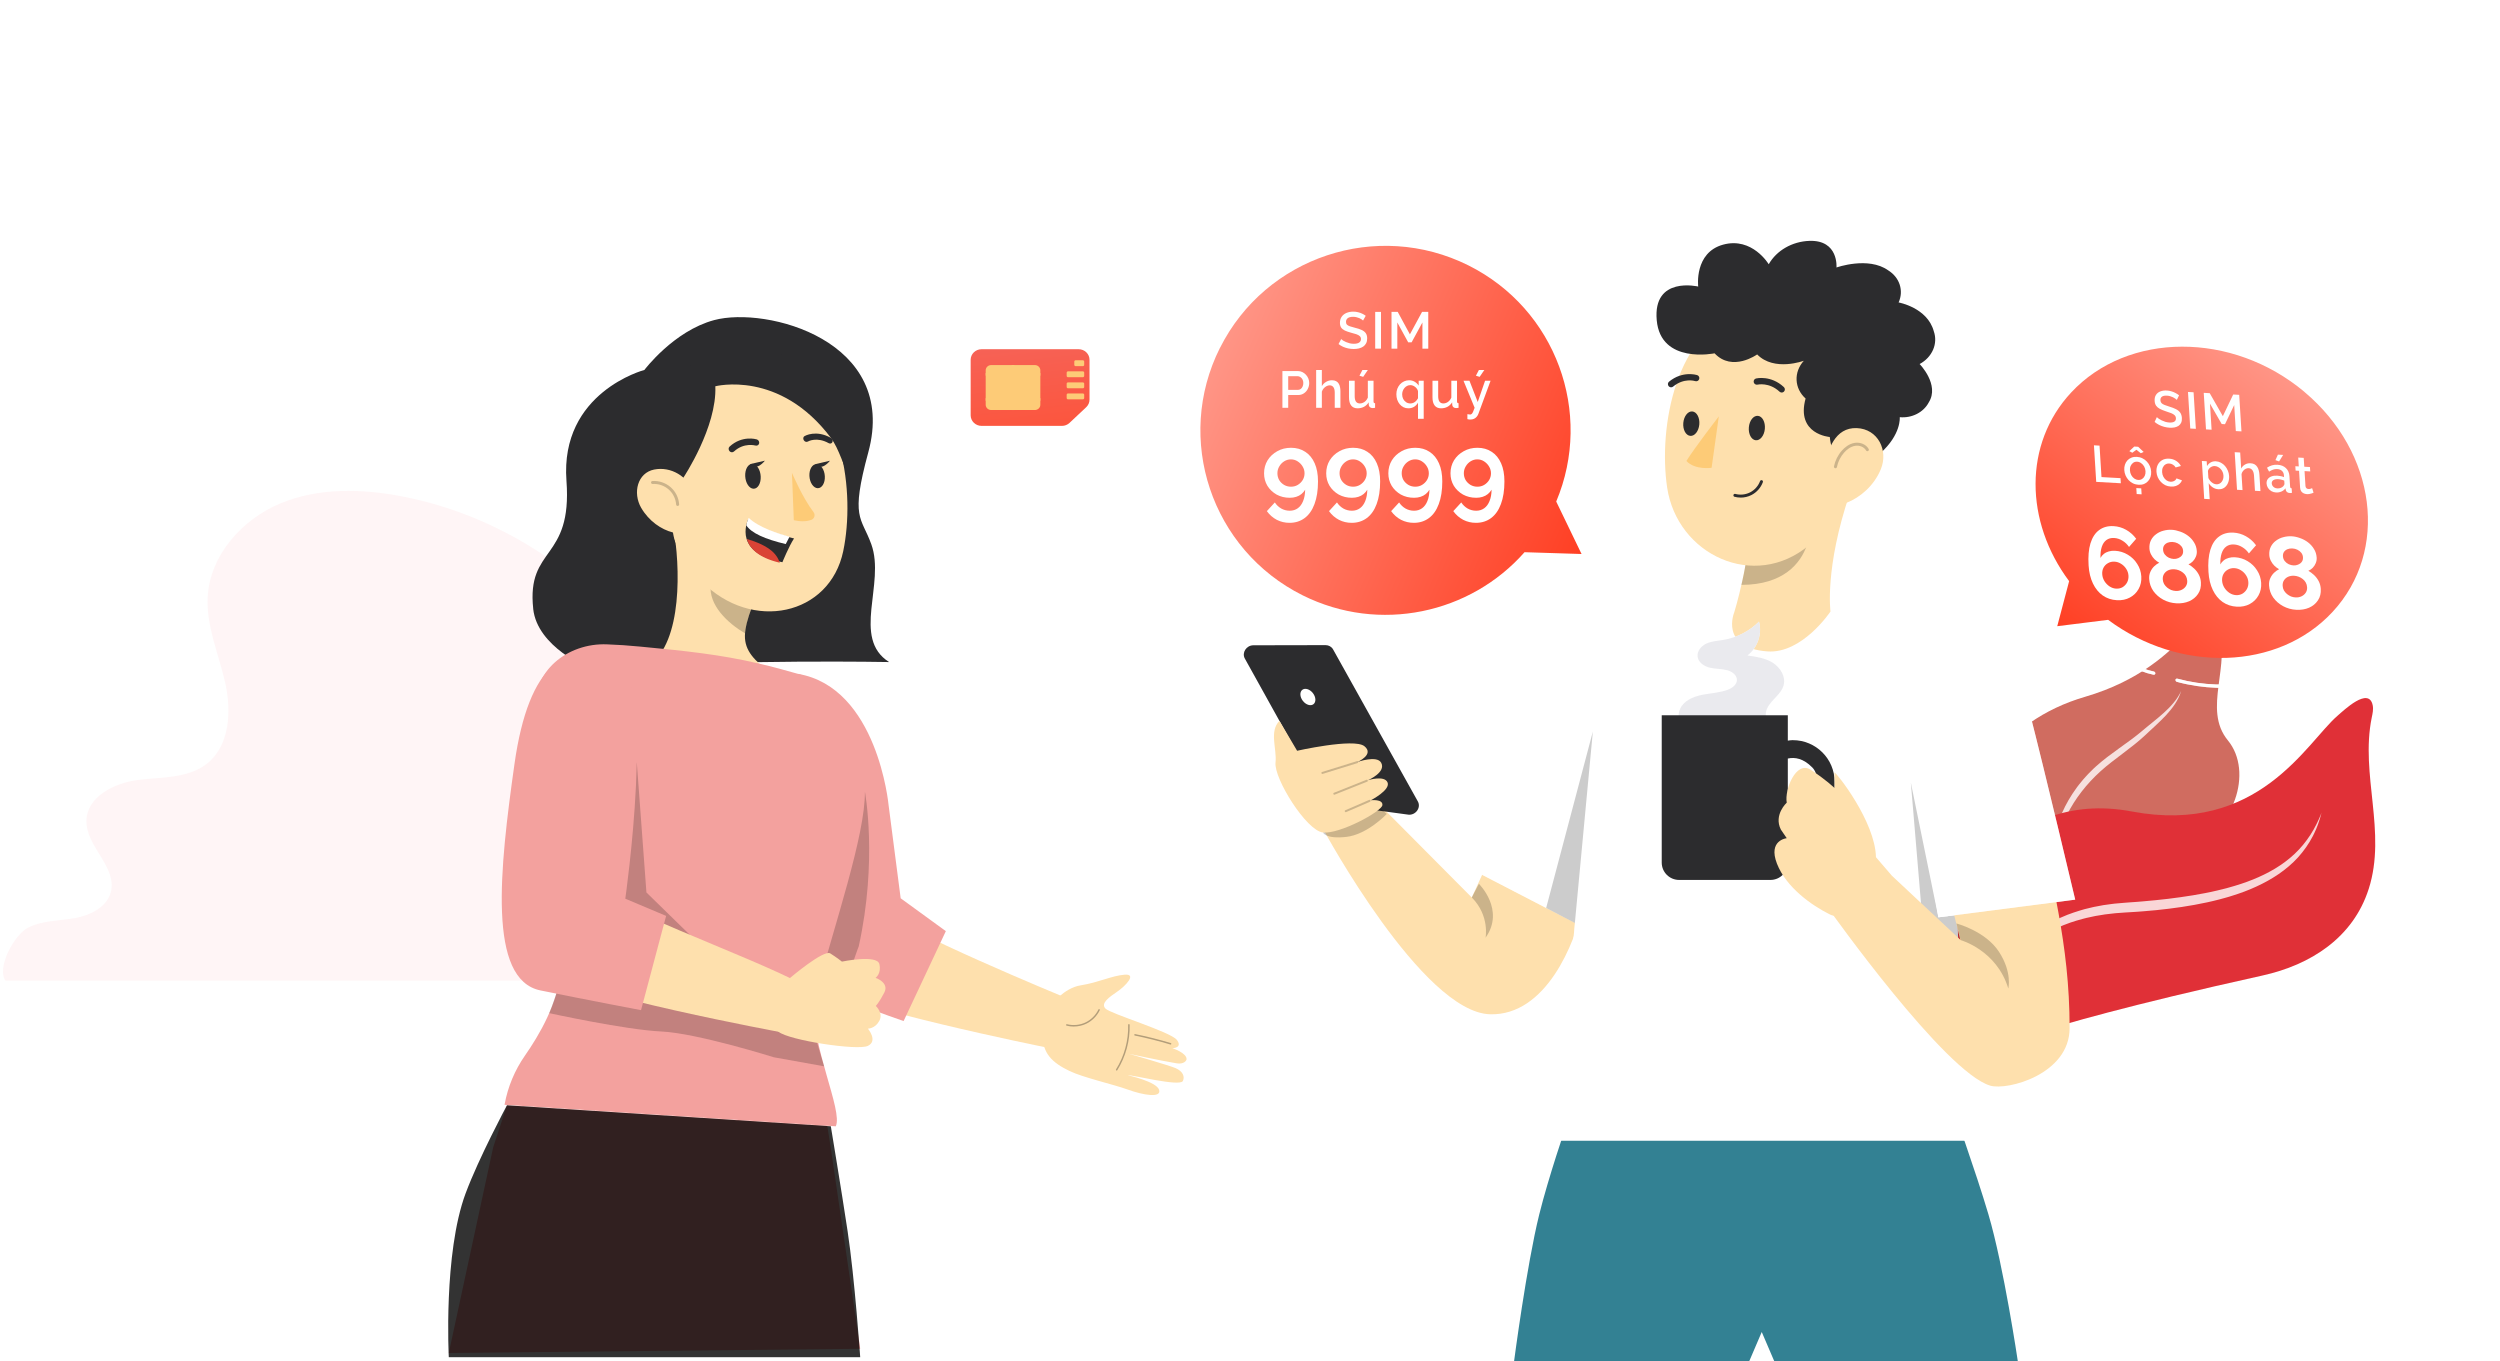 <svg width="505" height="275" viewBox="0 0 505 275" fill="none" xmlns="http://www.w3.org/2000/svg">
<g opacity="0.9">
<g opacity="0.8">
<path d="M398.062 165.289C399.014 161.812 399.643 158.25 401.475 155.163C405.807 147.857 413.138 143.101 421.186 140.753C443.039 134.375 445.077 118.06 447.993 126.218C450.906 134.375 444.79 143.186 450.035 149.564C455.279 155.938 451.108 167.883 442.705 170.506C434.301 173.128 404.214 193.081 404.214 209.037H381.566C380.408 209.037 380.404 200.311 380.452 199.661C380.872 193.872 383.131 188.781 386.588 184.17C389.86 179.805 393.43 175.577 396.02 170.748C396.952 169.009 397.553 167.165 398.066 165.293L398.062 165.289Z" fill="#BE3323"/>
<g opacity="0.8">
<path d="M414.426 175.641C414.232 171.78 414.942 167.835 416.524 164.232C417.31 162.433 418.311 160.718 419.477 159.133L419.694 158.834C419.767 158.733 419.84 158.637 419.92 158.54L420.384 157.967C420.687 157.58 421.022 157.217 421.348 156.849C421.671 156.474 422.026 156.135 422.369 155.784C422.712 155.429 423.075 155.095 423.438 154.764C426.375 152.129 429.724 150.169 432.62 147.724L433.173 147.26L433.734 146.796L434.855 145.884C435.601 145.279 436.34 144.674 437.046 144.033C437.756 143.399 438.429 142.726 439.039 141.991C439.196 141.814 439.333 141.616 439.482 141.431C439.628 141.241 439.753 141.039 439.89 140.842C440.023 140.644 440.136 140.434 440.261 140.228C440.374 140.015 440.475 139.801 440.588 139.583C440.515 139.813 440.442 140.043 440.358 140.273C440.261 140.495 440.176 140.725 440.067 140.942C439.954 141.156 439.849 141.378 439.724 141.588C439.595 141.794 439.478 142.012 439.341 142.213C438.805 143.032 438.171 143.783 437.514 144.501C436.848 145.215 436.146 145.888 435.44 146.55L434.379 147.53L433.326 148.515C431.894 149.858 430.341 151.036 428.808 152.198C428.041 152.779 427.275 153.352 426.524 153.945C425.774 154.53 425.04 155.131 424.342 155.764C422.946 157.027 421.647 158.407 420.497 159.895C419.343 161.384 418.331 162.981 417.484 164.672C416.636 166.362 415.959 168.141 415.454 169.977C414.942 171.812 414.623 173.709 414.43 175.633L414.426 175.641Z" fill="white"/>
</g>
</g>
<path d="M478.477 179.563C475.334 189.415 466.77 194.897 457.023 197.056C429.3 203.196 416.322 207.069 412.009 208.457C410.823 208.84 409.588 209.033 408.346 209.033H385.932L394.089 183.908C394.089 183.908 404.965 159.073 430.607 163.915C456.244 168.756 465.955 149.948 472.176 144.586C473.491 143.449 478.505 138.632 479.288 142.473C479.457 143.291 479.26 144.139 479.09 144.958C476.738 156.496 482.156 168.037 478.481 179.563H478.477Z" fill="#DD1A21"/>
<path d="M468.967 164.096C468.858 164.508 468.753 164.923 468.632 165.331L468.434 165.94C468.366 166.142 468.309 166.347 468.225 166.545L467.991 167.146L467.874 167.449L467.74 167.743C467.563 168.134 467.389 168.53 467.184 168.909C466.393 170.446 465.384 171.874 464.219 173.173C463.045 174.464 461.697 175.598 460.257 176.582C458.817 177.567 457.28 178.406 455.694 179.128C455.295 179.301 454.899 179.479 454.5 179.648L453.29 180.128C452.475 180.423 451.656 180.713 450.829 180.963C450.623 181.028 450.417 181.096 450.208 181.157L449.586 181.335C449.171 181.452 448.755 181.577 448.336 181.677L447.081 181.992L445.818 182.279C442.446 183.013 439.037 183.493 435.628 183.844C434.773 183.92 433.921 184.009 433.066 184.07L431.783 184.171C431.356 184.203 430.928 184.227 430.5 184.251C430.077 184.28 429.641 184.3 429.226 184.328L427.979 184.421L427.354 184.465C427.148 184.481 426.942 184.513 426.732 184.534L425.49 184.679L425.179 184.715L424.873 184.768L423.642 184.969L423.336 185.018C423.235 185.034 423.134 185.062 423.029 185.082L421.811 185.345L421.504 185.409L421.201 185.486L420.6 185.643C419.789 185.837 419.011 186.115 418.22 186.361L417.058 186.797L416.768 186.906L416.485 187.031L415.917 187.281C415.727 187.366 415.537 187.446 415.352 187.535L414.799 187.814L414.246 188.092L414.109 188.16L413.976 188.237L413.706 188.39C412.984 188.79 412.29 189.242 411.608 189.71C410.257 190.662 409.002 191.763 407.884 192.993C407.747 193.147 407.598 193.3 407.469 193.457L407.07 193.937L406.872 194.18L406.686 194.43L406.311 194.93C405.835 195.616 405.379 196.322 404.976 197.06C404.572 197.798 404.205 198.557 403.895 199.343C403.576 200.126 403.31 200.933 403.124 201.768C403.285 200.065 403.802 198.403 404.475 196.818C404.81 196.019 405.226 195.261 405.662 194.51L406.009 193.962L406.182 193.683L406.368 193.417L406.743 192.881C406.868 192.703 407.009 192.534 407.138 192.36C408.207 190.988 409.454 189.738 410.821 188.653C412.193 187.563 413.69 186.631 415.251 185.849L415.84 185.558L416.134 185.417L416.437 185.288L417.647 184.776C418.47 184.481 419.289 184.167 420.128 183.933L420.754 183.747L421.068 183.654L421.387 183.578L422.658 183.271C422.763 183.247 422.868 183.219 422.977 183.198L423.299 183.138L423.941 183.017L424.582 182.896L424.905 182.835L425.228 182.791L426.519 182.613C426.732 182.585 426.95 182.549 427.164 182.533L427.81 182.476L429.105 182.363C429.536 182.327 429.952 182.299 430.375 182.266L431.642 182.178L432.905 182.073C433.748 182.008 434.587 181.919 435.43 181.839C436.269 181.754 437.108 181.665 437.948 181.564C438.783 181.46 439.622 181.363 440.457 181.234C442.127 181.012 443.785 180.725 445.435 180.407L446.67 180.157L447.896 179.878C448.307 179.789 448.707 179.676 449.114 179.58L449.724 179.426C449.925 179.374 450.127 179.313 450.329 179.257C451.942 178.809 453.532 178.297 455.077 177.671C458.159 176.429 461.092 174.771 463.513 172.483C464.727 171.346 465.788 170.043 466.704 168.635C467.168 167.933 467.571 167.19 467.95 166.436C468.051 166.25 468.132 166.053 468.225 165.863L468.491 165.286C468.58 165.093 468.652 164.891 468.733 164.697L468.975 164.104L468.967 164.096Z" fill="#DD1A21"/>
<path opacity="0.8" d="M468.967 164.096C468.858 164.508 468.753 164.923 468.632 165.331L468.434 165.94C468.366 166.142 468.309 166.347 468.225 166.545L467.991 167.146L467.874 167.449L467.74 167.743C467.563 168.134 467.389 168.53 467.184 168.909C466.393 170.446 465.384 171.874 464.219 173.173C463.045 174.464 461.697 175.598 460.257 176.582C458.817 177.567 457.28 178.406 455.694 179.128C455.295 179.301 454.899 179.479 454.5 179.648L453.29 180.128C452.475 180.423 451.656 180.713 450.829 180.963C450.623 181.028 450.417 181.096 450.208 181.157L449.586 181.335C449.171 181.452 448.755 181.577 448.336 181.677L447.081 181.992L445.818 182.279C442.446 183.013 439.037 183.493 435.628 183.844C434.773 183.92 433.921 184.009 433.066 184.07L431.783 184.171C431.356 184.203 430.928 184.227 430.5 184.251C430.077 184.28 429.641 184.3 429.226 184.328L427.979 184.421L427.354 184.465C427.148 184.481 426.942 184.513 426.732 184.534L425.49 184.679L425.179 184.715L424.873 184.768L423.642 184.969L423.336 185.018C423.235 185.034 423.134 185.062 423.029 185.082L421.811 185.345L421.504 185.409L421.201 185.486L420.6 185.643C419.789 185.837 419.011 186.115 418.22 186.361L417.058 186.797L416.768 186.906L416.485 187.031L415.917 187.281C415.727 187.366 415.537 187.446 415.352 187.535L414.799 187.814L414.246 188.092L414.109 188.16L413.976 188.237L413.706 188.39C412.984 188.79 412.29 189.242 411.608 189.71C410.257 190.662 409.002 191.763 407.884 192.993C407.747 193.147 407.598 193.3 407.469 193.457L407.07 193.937L406.872 194.18L406.686 194.43L406.311 194.93C405.835 195.616 405.379 196.322 404.976 197.06C404.572 197.798 404.205 198.557 403.895 199.343C403.576 200.126 403.31 200.933 403.124 201.768C403.285 200.065 403.802 198.403 404.475 196.818C404.81 196.019 405.226 195.261 405.662 194.51L406.009 193.962L406.182 193.683L406.368 193.417L406.743 192.881C406.868 192.703 407.009 192.534 407.138 192.36C408.207 190.988 409.454 189.738 410.821 188.653C412.193 187.563 413.69 186.631 415.251 185.849L415.84 185.558L416.134 185.417L416.437 185.288L417.647 184.776C418.47 184.481 419.289 184.167 420.128 183.933L420.754 183.747L421.068 183.654L421.387 183.578L422.658 183.271C422.763 183.247 422.868 183.219 422.977 183.198L423.299 183.138L423.941 183.017L424.582 182.896L424.905 182.835L425.228 182.791L426.519 182.613C426.732 182.585 426.95 182.549 427.164 182.533L427.81 182.476L429.105 182.363C429.536 182.327 429.952 182.299 430.375 182.266L431.642 182.178L432.905 182.073C433.748 182.008 434.587 181.919 435.43 181.839C436.269 181.754 437.108 181.665 437.948 181.564C438.783 181.46 439.622 181.363 440.457 181.234C442.127 181.012 443.785 180.725 445.435 180.407L446.67 180.157L447.896 179.878C448.307 179.789 448.707 179.676 449.114 179.58L449.724 179.426C449.925 179.374 450.127 179.313 450.329 179.257C451.942 178.809 453.532 178.297 455.077 177.671C458.159 176.429 461.092 174.771 463.513 172.483C464.727 171.346 465.788 170.043 466.704 168.635C467.168 167.933 467.571 167.19 467.95 166.436C468.051 166.25 468.132 166.053 468.225 165.863L468.491 165.286C468.58 165.093 468.652 164.891 468.733 164.697L468.975 164.104L468.967 164.096Z" fill="white"/>
</g>
<path opacity="0.2" d="M1.091 198.079H182.399C184.951 194.887 182.155 189.114 178.849 186.706C175.547 184.299 171.382 183.033 168.655 179.987C164.385 175.217 165.088 167.985 165.485 161.594C165.883 155.203 165.003 147.531 159.344 144.536C154.125 141.773 147.547 144.551 141.885 142.873C136.29 141.215 132.915 135.734 129.489 131.012C118.045 115.235 100.474 104.026 81.346 100.295C73.108 98.689 64.318 98.475 56.577 101.715C48.836 104.954 42.403 112.207 41.954 120.587C41.637 126.514 44.202 132.164 45.5 137.955C46.799 143.746 46.401 150.752 41.686 154.356C37.865 157.273 32.604 156.948 27.837 157.559C23.07 158.168 17.598 160.931 17.459 165.737C17.308 170.95 23.7 175.142 22.389 180.189C21.587 183.274 18.194 184.917 15.055 185.471C11.918 186.025 8.582 185.932 5.728 187.351C2.875 188.771 -0.723 195.466 1.091 198.088V198.079Z" fill="#FFD1D5"/>
<path opacity="0.1" d="M345.863 146.664H249.493C247.771 146.664 246.369 145.267 246.369 143.55V3.634C246.369 1.918 247.771 0.52 249.493 0.52H345.863C347.585 0.52 348.988 1.918 348.988 3.634V143.545C348.988 145.262 347.585 146.659 345.863 146.659V146.664ZM249.493 0.653C247.846 0.653 246.502 1.992 246.502 3.634V143.545C246.502 145.187 247.846 146.526 249.493 146.526H345.863C347.511 146.526 348.854 145.187 348.854 143.545V3.634C348.854 1.992 347.511 0.653 345.863 0.653H249.493Z" fill="white"/>
<path opacity="0.1" d="M234.736 146.664H138.371C136.649 146.664 135.247 145.267 135.247 143.55V3.634C135.247 1.918 136.649 0.52 138.371 0.52H234.741C236.463 0.52 237.865 1.918 237.865 3.634V143.545C237.865 145.262 236.463 146.659 234.741 146.659L234.736 146.664ZM138.371 0.653C136.724 0.653 135.38 1.992 135.38 3.634V143.545C135.38 145.187 136.724 146.526 138.371 146.526H234.741C236.389 146.526 237.732 145.187 237.732 143.545V3.634C237.732 1.992 236.389 0.653 234.741 0.653H138.371Z" fill="white"/>
<path opacity="0.1" d="M375.763 179.119H109.18V179.252H375.763V179.119Z" fill="white"/>
<path opacity="0.1" d="M145.29 186.697H136.728V186.83H145.29V186.697Z" fill="white"/>
<path opacity="0.1" d="M228.544 185.258H200.004V185.39H228.544V185.258Z" fill="white"/>
<path opacity="0.1" d="M165.151 191.635H145.824V191.767H165.151V191.635Z" fill="white"/>
<path opacity="0.1" d="M333.93 185.188H310.902V185.321H333.93V185.188Z" fill="white"/>
<path opacity="0.1" d="M342.057 185.188H338.682V185.321H342.057V185.188Z" fill="white"/>
<path opacity="0.1" d="M306.504 188.499H277.771V188.632H306.504V188.499Z" fill="white"/>
<path opacity="0.1" d="M355.006 11.09H257.826V140.043H355.006V11.09Z" fill="white"/>
<path opacity="0.1" d="M350.988 16.203H262.104V135.207H350.988V16.203Z" fill="white"/>
<path opacity="0.2" d="M287.226 16.203L262.104 129.016V67.943L273.599 16.203H287.226Z" fill="white"/>
<path opacity="0.2" d="M298.448 16.203L271.955 135.207H266.959L293.452 16.203H298.448Z" fill="white"/>
<path opacity="0.2" d="M350.986 48.652V109.735L345.361 135.207H331.733L350.986 48.652Z" fill="white"/>
<path opacity="0.1" d="M308.14 11.09H304.69V140.043H308.14V11.09Z" fill="white"/>
<path opacity="0.1" d="M353.141 32.843H259.512V36.281H353.141V32.843Z" fill="white"/>
<path opacity="0.1" d="M203.485 8.816H158.188V58.133H203.485V8.816Z" fill="white"/>
<path opacity="0.2" d="M199.113 13.195H162.362V53.754H199.113V13.195Z" fill="white"/>
<path opacity="0.1" d="M187.699 26.157H174.434V40.798H187.699V26.157Z" fill="white"/>
<path opacity="0.1" d="M206.423 68.055H167.859V117.372H206.423V68.055Z" fill="white"/>
<path opacity="0.1" d="M204.525 68.055H159.228V117.372H204.525V68.055Z" fill="white"/>
<path opacity="0.2" d="M200.158 72.434H163.407V112.993H200.158V72.434Z" fill="white"/>
<path opacity="0.1" d="M188.744 85.391H175.479V100.032H188.744V85.391Z" fill="white"/>
<rect opacity="0.1" x="127.624" y="0.5" width="96.316" height="206.081" stroke="white"/>
<rect opacity="0.1" x="239.196" y="0.5" width="142.308" height="206.081" stroke="white"/>
<path opacity="0.8" d="M401.667 245.318C399.095 236.612 394.301 223.269 394.301 223.269L316.395 227.311C316.395 227.311 312.779 237.847 310.927 245.318C308.377 255.605 305.839 275 305.839 275H353.329L355.873 269.063L358.417 275H407.604C407.604 275 404.762 255.795 401.667 245.318Z" fill="#006278"/>
<path d="M300.706 173.837L297.297 181.29L276.701 160.561L267.396 167.694C267.396 167.694 287.332 204.529 301.014 204.885C312.287 205.18 318.154 190.535 319.734 183.076L300.7 173.837H300.706Z" fill="#FEE0AD"/>
<path d="M334.009 123.232C342.654 129.52 346.063 149.023 319.345 187.053L294.075 173.964C298.047 164.435 305.1 148.649 312.195 135.645C320.344 118.971 334.009 123.232 334.009 123.232Z" fill="white"/>
<path opacity="0.4" d="M334.009 123.232C342.654 129.52 346.063 149.023 319.345 187.053L294.075 173.964C298.047 164.435 305.1 148.649 312.195 135.645C320.344 118.971 334.009 123.232 334.009 123.232Z" fill="white"/>
<path d="M393.123 125.132C365.086 119.526 338.308 122.127 331.443 122.555C329.469 122.555 325.885 124.704 325.34 125.301C320.339 152.463 317.258 200.214 314.043 230.417H397.07L393.129 125.132H393.123Z" fill="white"/>
<path opacity="0.4" d="M393.123 125.132C365.086 119.526 338.308 122.127 331.443 122.555C329.469 122.555 325.885 124.704 325.34 125.301C320.339 152.463 317.258 200.214 314.043 230.417H397.07L393.129 125.132H393.123Z" fill="white"/>
<path opacity="0.2" d="M312.323 183.413L318.123 186.437L321.756 147.773L312.323 183.413Z" fill="black"/>
<path d="M369.76 123.527C369.76 123.527 368.537 114.795 373.665 99.661C373.665 99.642 372.872 99.25 372.872 99.232C373.58 97.114 374.319 95.165 375.015 93.469C375.033 93.421 375.033 93.403 375.033 93.403L353.432 105.448C353.71 110.372 351.531 119.768 350.308 123.72C350.308 123.72 347.335 130.847 356.991 131.583C364.045 132.12 369.766 123.515 369.766 123.515L369.76 123.527Z" fill="#FEE0AD"/>
<path opacity="0.2" d="M352.766 112.334L364.989 110.137C363.724 113.842 360.2 118.145 351.761 118.145C351.761 118.145 352.784 113.981 352.766 112.334Z" fill="black"/>
<path d="M375.639 83.228C373.641 96.462 372.782 103.963 365.426 110.136C354.365 119.417 338.775 112.055 336.759 98.459C334.949 86.215 338.521 66.639 352.07 62.62C365.42 58.661 377.637 70 375.633 83.234L375.639 83.228Z" fill="#FEE0AD"/>
<path d="M379.774 91.604C384.109 87.748 383.751 84.272 383.751 84.272C386.191 84.501 388.552 83.301 389.606 81.291C391.864 77.713 387.765 73.537 387.765 73.537C390.32 72.161 391.507 69.409 390.623 66.905C389.327 62.132 383.521 61.094 383.521 61.094C384.599 58.722 383.727 56.037 381.409 54.606C377.395 51.746 370.971 54.033 370.971 54.033C370.971 54.033 371.443 48.463 365.51 48.656C362.035 48.771 358.869 50.587 357.283 53.381C357.283 53.381 353.965 47.806 348.074 49.417C342.189 51.028 343.037 57.883 343.037 57.883C343.037 57.883 333.865 55.693 334.658 64.666C335.445 73.639 346.343 71.37 346.343 71.37C349.945 75.202 354.946 71.594 354.946 71.594C358.384 75.118 364.372 72.873 364.372 72.873C362.289 75.166 362.441 78.461 364.729 80.501C362.737 87.76 369.615 88.273 369.615 88.273C370.317 95.146 375.427 95.46 379.762 91.604H379.774Z" fill="#2C2C2E"/>
<path d="M379.925 94.785C378.557 98.116 375.766 100.488 372.999 101.568C368.84 103.191 367.738 98.72 368.489 94.562C369.161 90.821 370.674 86.319 375.045 86.476C379.35 86.633 381.493 90.978 379.925 94.785Z" fill="#FEE0AD"/>
<path d="M356.501 86.626C356.38 87.99 355.556 89.022 354.666 88.932C353.77 88.847 353.147 87.67 353.268 86.307C353.389 84.943 354.212 83.911 355.102 84.001C355.998 84.086 356.622 85.263 356.501 86.626Z" fill="#2C2C2E"/>
<path d="M343.26 85.739C343.139 87.103 342.315 88.135 341.425 88.044C340.529 87.954 339.906 86.783 340.027 85.419C340.148 84.056 340.971 83.024 341.861 83.114C342.757 83.205 343.381 84.376 343.26 85.739Z" fill="#2C2C2E"/>
<path d="M347.202 84.104C347.202 84.104 342.28 90.488 340.651 93.119C342.401 94.996 345.743 94.495 345.743 94.495L347.202 84.098V84.104Z" fill="#FDCB77"/>
<path d="M360.103 79.264C359.891 79.33 359.649 79.282 359.468 79.119C357.367 77.164 355.06 77.689 355.036 77.695C354.691 77.779 354.34 77.568 354.255 77.224C354.17 76.88 354.382 76.536 354.721 76.452C354.842 76.422 357.73 75.764 360.339 78.19C360.6 78.431 360.612 78.835 360.376 79.089C360.297 79.173 360.2 79.228 360.097 79.258L360.103 79.264Z" fill="#2C2C2E"/>
<path opacity="0.2" d="M370.759 94.585C370.759 94.585 370.716 94.585 370.698 94.579C370.535 94.549 370.426 94.386 370.462 94.223C370.704 93.034 371.255 91.93 372.06 91.019C372.605 90.403 373.495 89.637 374.67 89.456C375.82 89.281 376.97 89.788 377.473 90.693C377.552 90.838 377.503 91.025 377.352 91.103C377.206 91.182 377.025 91.134 376.94 90.983C376.565 90.307 375.651 89.915 374.761 90.053C373.768 90.204 372.993 90.88 372.514 91.423C371.782 92.256 371.273 93.264 371.055 94.35C371.025 94.495 370.898 94.591 370.759 94.591V94.585Z" fill="black"/>
<path d="M337.37 78.208C337.255 78.172 337.146 78.099 337.062 78.003C336.838 77.725 336.874 77.321 337.146 77.097C339.877 74.853 342.692 75.74 342.819 75.764C343.158 75.873 343.346 76.235 343.237 76.573C343.134 76.91 342.777 77.091 342.444 76.989C342.329 76.947 340.155 76.289 337.964 78.093C337.794 78.232 337.57 78.268 337.37 78.208Z" fill="#2C2C2E"/>
<path d="M351.615 100.511C351.197 100.511 350.773 100.457 350.368 100.348C350.204 100.306 350.113 100.137 350.156 99.98C350.198 99.817 350.368 99.727 350.525 99.769C351.518 100.04 352.614 99.926 353.534 99.449C354.448 98.978 355.175 98.151 355.532 97.186C355.586 97.029 355.762 96.951 355.919 97.005C356.077 97.059 356.156 97.234 356.101 97.391C355.695 98.501 354.866 99.443 353.813 99.986C353.135 100.336 352.372 100.517 351.615 100.517V100.511Z" fill="#2C2C2E"/>
<path d="M358.13 133.888C356.61 132.929 354.763 132.657 352.983 132.404C355.03 130.859 355.998 128.029 355.32 125.561C353.395 127.486 350.858 128.801 348.164 129.254C347.014 129.447 345.821 129.501 344.756 129.972C343.69 130.442 342.77 131.505 342.915 132.651C343.067 133.816 344.235 134.594 345.379 134.872C346.524 135.149 347.735 135.083 348.873 135.379C349.86 135.638 350.889 136.368 350.858 137.382C350.834 138.324 349.908 138.987 349.024 139.325C347.468 139.917 345.773 140.001 344.132 140.297C342.492 140.599 340.796 141.19 339.779 142.506C338.762 143.821 338.78 146.018 340.179 146.917L358.354 146.362C357.24 146.319 356.531 145.016 356.713 143.924C356.888 142.831 357.663 141.938 358.426 141.136C359.189 140.333 360.006 139.494 360.291 138.426C360.757 136.694 359.637 134.848 358.117 133.888H358.13Z" fill="white"/>
<g opacity="0.8">
<path d="M358.13 133.888C356.61 132.929 354.763 132.657 352.983 132.404C355.03 130.859 355.998 128.029 355.32 125.561C353.395 127.486 350.858 128.801 348.164 129.254C347.014 129.447 345.821 129.501 344.756 129.972C343.69 130.442 342.77 131.505 342.915 132.651C343.067 133.816 344.235 134.594 345.379 134.872C346.524 135.149 347.735 135.083 348.873 135.379C349.86 135.638 350.889 136.368 350.858 137.382C350.834 138.324 349.908 138.987 349.024 139.325C347.468 139.917 345.773 140.001 344.132 140.297C342.492 140.599 340.796 141.19 339.779 142.506C338.762 143.821 338.78 146.018 340.179 146.917L358.354 146.362C357.24 146.319 356.531 145.016 356.713 143.924C356.888 142.831 357.663 141.938 358.426 141.136C359.189 140.333 360.006 139.494 360.291 138.426C360.757 136.694 359.637 134.848 358.117 133.888H358.13Z" fill="#E5E5EA"/>
</g>
<path opacity="0.2" d="M395.078 184.844L391.554 185.296L385.99 158.093L388.563 188.627L395.98 189.834L395.078 184.844Z" fill="black"/>
<path d="M392.511 175.949L395.987 189.835L382.189 176.921L369.639 183.927C369.639 183.927 392.863 216.586 402.029 219.301C405.492 220.327 418.06 217.002 418.06 207.679C418.06 190.215 414.21 177.79 411.491 162.691L392.517 175.949H392.511Z" fill="#FEE0AD"/>
<path d="M392.239 124.994C392.239 124.994 405.419 126.158 409.832 143.284C413.059 155.806 419.192 181.73 419.192 181.73L391.561 185.297L385.997 152.282L392.245 124.994H392.239Z" fill="white"/>
<path d="M362.144 149.505C361.799 149.505 361.472 149.566 361.139 149.608V144.479H335.669V174.247C335.669 176.178 337.243 177.747 339.18 177.747H357.628C359.565 177.747 361.139 176.178 361.139 174.247V172.624C361.472 172.666 361.799 172.726 362.144 172.726C366.806 172.726 370.596 168.949 370.596 164.302V157.936C370.596 153.289 366.806 149.511 362.144 149.511V149.505ZM366.975 164.887C366.975 165.744 366.672 166.583 366.073 167.199C364.269 169.039 362.598 169.311 361.139 169.003V153.223C362.598 152.915 364.269 153.192 366.073 155.015C366.672 155.624 366.975 156.469 366.975 157.32V164.881V164.887Z" fill="#2C2C2E"/>
<path d="M370.577 159.179C370.577 159.179 368.731 157.387 365.722 155.474C362.81 153.621 360.442 159.511 360.921 162.136C360.921 162.136 358.239 164.586 359.728 167.567L360.921 169.317C360.921 169.317 357.095 169.691 358.941 174.452C360.788 179.214 365.897 182.877 369.693 184.747C373.489 186.618 382.171 177.657 382.189 176.927L378.944 173.155C378.787 165.944 371.007 156.132 370.571 156.029L370.583 159.185L370.577 159.179Z" fill="#FEE0AD"/>
<path opacity="0.2" d="M396.042 189.901C396.042 189.901 403.319 191.893 405.674 199.671C405.674 199.671 406.521 196.461 403.797 192.267C401.073 188.067 395.206 186.54 395.206 186.54L396.048 189.901H396.042Z" fill="black"/>
<path d="M284.414 164.55L268.558 162.395C268.019 162.323 267.553 162.015 267.298 161.557L251.455 133.025C250.801 131.849 251.769 130.346 253.186 130.346L267.765 130.316C268.406 130.316 268.981 130.642 269.278 131.173L286.405 161.889C287.114 163.162 285.927 164.761 284.42 164.556L284.414 164.55Z" fill="#2C2C2E"/>
<path opacity="0.2" d="M267.25 168.17C267.25 168.17 267.722 169.528 271.972 169.051C276.223 168.568 280.14 164.405 280.14 164.405L277.663 162.335L267.244 168.17H267.25Z" fill="black"/>
<path d="M261.784 151.703C261.784 151.703 273.499 149.047 275.599 150.725C277.706 152.403 274.177 153.935 274.177 153.935C274.177 153.935 278.16 152.487 279.008 154.092C280.025 156.017 276.32 157.604 276.32 157.604C276.32 157.604 279.625 156.554 280.279 158.033C280.957 159.566 276.907 161.653 276.907 161.653C276.907 161.653 279.371 161.352 279.244 162.637C279.117 163.922 270.605 168.521 267.245 168.165C263.884 167.809 257.298 157.218 257.655 154.032C257.963 151.286 256.329 147.768 258.448 145.608L262.044 151.703H261.784Z" fill="#FEE0AD"/>
<path opacity="0.2" d="M274.255 154.129C274.255 154.129 274.243 154.129 274.236 154.135L267.165 156.331C267.068 156.361 266.965 156.295 266.929 156.193C266.893 156.084 266.941 155.975 267.038 155.945L274.109 153.749C274.206 153.718 274.309 153.785 274.345 153.887C274.382 153.99 274.339 154.093 274.255 154.129Z" fill="black"/>
<path opacity="0.2" d="M276.204 157.882L269.581 160.525C269.49 160.561 269.381 160.507 269.339 160.404C269.296 160.302 269.333 160.211 269.43 160.151L276.053 157.508C276.144 157.471 276.253 157.526 276.295 157.628C276.337 157.731 276.295 157.846 276.21 157.882H276.204Z" fill="black"/>
<path opacity="0.2" d="M276.761 161.943L271.9 164.049C271.809 164.091 271.7 164.037 271.651 163.934C271.609 163.832 271.645 163.717 271.736 163.675L276.598 161.569C276.688 161.527 276.797 161.581 276.846 161.684C276.894 161.786 276.852 161.901 276.761 161.943Z" fill="black"/>
<path opacity="0.2" d="M300.082 189.419C300.082 189.419 300.966 184.983 297.297 181.284L298.738 178.532C298.738 178.532 304.084 183.776 300.088 189.412L300.082 189.419Z" fill="black"/>
<path d="M265.21 140.014C265.834 140.816 265.876 141.818 265.319 142.247C264.756 142.681 263.799 142.379 263.176 141.577C262.552 140.774 262.51 139.772 263.067 139.344C263.63 138.909 264.586 139.211 265.21 140.014Z" fill="white"/>
<path opacity="0.4" d="M392.239 124.994C392.239 124.994 405.419 126.158 409.832 143.284C413.059 155.806 419.192 181.73 419.192 181.73L391.561 185.297L385.997 152.282L392.245 124.994H392.239Z" fill="white"/>
<g filter="url(#filter0_d_1189_12598)">
<g filter="url(#filter1_i_1189_12598)">
<path d="M246.443 58.266C255.675 39.861 278.137 32.398 296.602 41.601C314.313 50.428 321.908 71.378 314.356 89.31L319.474 99.909L307.957 99.544C297.012 111.957 278.676 115.994 263.152 108.263C244.687 99.06 237.2 76.671 246.432 58.266H246.443Z" fill="url(#paint0_linear_1189_12598)"/>
</g>
<path d="M322.52 70.154C322.746 70.154 322.919 69.96 322.919 69.746C322.628 57.547 315.668 45.574 305.197 39.26C305.003 39.142 304.755 39.206 304.637 39.4C304.518 39.593 304.583 39.84 304.777 39.958C315.022 46.143 321.82 57.848 322.1 69.778C322.1 69.993 322.283 70.175 322.499 70.175L322.52 70.154ZM321.734 81.171C321.518 81.106 321.41 80.87 321.475 80.666C322.025 78.97 322.229 77.133 322.057 75.362C322.035 75.136 322.197 74.943 322.423 74.921C322.639 74.9 322.843 75.061 322.865 75.286C323.048 77.176 322.843 79.12 322.251 80.924C322.197 81.096 322.035 81.203 321.863 81.203C321.82 81.203 321.777 81.203 321.734 81.182V81.171Z" fill="white"/>
<path opacity="0.6" d="M322.52 70.154C322.746 70.154 322.919 69.96 322.919 69.746C322.628 57.547 315.668 45.574 305.197 39.26C305.003 39.142 304.755 39.206 304.637 39.4C304.518 39.593 304.583 39.84 304.777 39.958C315.022 46.143 321.82 57.848 322.1 69.778C322.1 69.993 322.283 70.175 322.499 70.175L322.52 70.154ZM321.734 81.171C321.518 81.106 321.41 80.87 321.475 80.666C322.025 78.97 322.229 77.133 322.057 75.362C322.035 75.136 322.197 74.943 322.423 74.921C322.639 74.9 322.843 75.061 322.865 75.286C323.048 77.176 322.843 79.12 322.251 80.924C322.197 81.096 322.035 81.203 321.863 81.203C321.82 81.203 321.777 81.203 321.734 81.182V81.171Z" fill="white"/>
<path d="M255.341 83.616C255.341 82.64 255.578 81.762 256.052 80.981C256.54 80.201 257.195 79.587 258.017 79.141C258.84 78.681 259.76 78.451 260.778 78.451C261.893 78.451 262.855 78.723 263.664 79.267C264.486 79.796 265.12 80.57 265.566 81.588C266.013 82.591 266.236 83.811 266.236 85.247C266.236 87.046 265.999 88.572 265.525 89.827C265.065 91.067 264.402 92.008 263.538 92.65C262.674 93.291 261.656 93.612 260.485 93.612C259.565 93.612 258.708 93.41 257.913 93.005C257.118 92.587 256.449 92.002 255.905 91.249L257.516 89.492C257.85 90.008 258.282 90.419 258.812 90.726C259.342 91.019 259.913 91.165 260.527 91.165C261.154 91.165 261.698 90.998 262.158 90.663C262.618 90.329 262.973 89.848 263.224 89.22C263.489 88.579 263.629 87.812 263.643 86.92C263.447 87.255 263.196 87.547 262.89 87.798C262.583 88.049 262.228 88.237 261.823 88.363C261.433 88.489 261.001 88.551 260.527 88.551C259.551 88.551 258.666 88.335 257.871 87.903C257.09 87.457 256.47 86.864 256.01 86.126C255.564 85.373 255.341 84.536 255.341 83.616ZM260.757 80.793C260.269 80.793 259.816 80.926 259.398 81.19C258.993 81.441 258.666 81.783 258.415 82.215C258.164 82.633 258.038 83.093 258.038 83.595C258.038 84.097 258.157 84.557 258.394 84.975C258.645 85.38 258.979 85.707 259.398 85.958C259.816 86.195 260.276 86.314 260.778 86.314C261.28 86.314 261.733 86.195 262.137 85.958C262.555 85.707 262.89 85.38 263.141 84.975C263.392 84.557 263.517 84.104 263.517 83.616C263.517 83.1 263.385 82.633 263.12 82.215C262.869 81.797 262.534 81.455 262.116 81.19C261.712 80.926 261.259 80.793 260.757 80.793Z" fill="white"/>
<path d="M267.893 83.616C267.893 82.64 268.13 81.762 268.604 80.981C269.092 80.201 269.748 79.587 270.57 79.141C271.393 78.681 272.313 78.451 273.33 78.451C274.446 78.451 275.408 78.723 276.216 79.267C277.039 79.796 277.673 80.57 278.119 81.588C278.565 82.591 278.788 83.811 278.788 85.247C278.788 87.046 278.551 88.572 278.077 89.827C277.617 91.067 276.955 92.008 276.091 92.65C275.226 93.291 274.209 93.612 273.038 93.612C272.117 93.612 271.26 93.41 270.466 93.005C269.671 92.587 269.002 92.002 268.458 91.249L270.068 89.492C270.403 90.008 270.835 90.419 271.365 90.726C271.894 91.019 272.466 91.165 273.079 91.165C273.707 91.165 274.25 90.998 274.71 90.663C275.171 90.329 275.526 89.848 275.777 89.22C276.042 88.579 276.181 87.812 276.195 86.92C276 87.255 275.749 87.547 275.442 87.798C275.136 88.049 274.78 88.237 274.376 88.363C273.986 88.489 273.553 88.551 273.079 88.551C272.104 88.551 271.218 88.335 270.424 87.903C269.643 87.457 269.023 86.864 268.563 86.126C268.116 85.373 267.893 84.536 267.893 83.616ZM273.309 80.793C272.822 80.793 272.368 80.926 271.95 81.19C271.546 81.441 271.218 81.783 270.967 82.215C270.716 82.633 270.591 83.093 270.591 83.595C270.591 84.097 270.709 84.557 270.946 84.975C271.197 85.38 271.532 85.707 271.95 85.958C272.368 86.195 272.828 86.314 273.33 86.314C273.832 86.314 274.285 86.195 274.69 85.958C275.108 85.707 275.442 85.38 275.693 84.975C275.944 84.557 276.07 84.104 276.07 83.616C276.07 83.1 275.937 82.633 275.672 82.215C275.421 81.797 275.087 81.455 274.669 81.19C274.264 80.926 273.811 80.793 273.309 80.793Z" fill="white"/>
<path d="M280.446 83.616C280.446 82.64 280.683 81.762 281.157 80.981C281.645 80.201 282.3 79.587 283.123 79.141C283.945 78.681 284.865 78.451 285.883 78.451C286.998 78.451 287.96 78.723 288.769 79.267C289.591 79.796 290.226 80.57 290.672 81.588C291.118 82.591 291.341 83.811 291.341 85.247C291.341 87.046 291.104 88.572 290.63 89.827C290.17 91.067 289.508 92.008 288.643 92.65C287.779 93.291 286.761 93.612 285.59 93.612C284.67 93.612 283.813 93.41 283.018 93.005C282.223 92.587 281.554 92.002 281.011 91.249L282.621 89.492C282.955 90.008 283.388 90.419 283.917 90.726C284.447 91.019 285.019 91.165 285.632 91.165C286.259 91.165 286.803 90.998 287.263 90.663C287.723 90.329 288.079 89.848 288.33 89.22C288.594 88.579 288.734 87.812 288.748 86.92C288.553 87.255 288.302 87.547 287.995 87.798C287.688 88.049 287.333 88.237 286.929 88.363C286.538 88.489 286.106 88.551 285.632 88.551C284.656 88.551 283.771 88.335 282.976 87.903C282.196 87.457 281.575 86.864 281.115 86.126C280.669 85.373 280.446 84.536 280.446 83.616ZM285.862 80.793C285.374 80.793 284.921 80.926 284.503 81.19C284.099 81.441 283.771 81.783 283.52 82.215C283.269 82.633 283.144 83.093 283.144 83.595C283.144 84.097 283.262 84.557 283.499 84.975C283.75 85.38 284.085 85.707 284.503 85.958C284.921 86.195 285.381 86.314 285.883 86.314C286.385 86.314 286.838 86.195 287.242 85.958C287.66 85.707 287.995 85.38 288.246 84.975C288.497 84.557 288.622 84.104 288.622 83.616C288.622 83.1 288.49 82.633 288.225 82.215C287.974 81.797 287.639 81.455 287.221 81.19C286.817 80.926 286.364 80.793 285.862 80.793Z" fill="white"/>
<path d="M292.999 83.616C292.999 82.64 293.236 81.762 293.71 80.981C294.198 80.201 294.853 79.587 295.675 79.141C296.498 78.681 297.418 78.451 298.436 78.451C299.551 78.451 300.513 78.723 301.321 79.267C302.144 79.796 302.778 80.57 303.224 81.588C303.67 82.591 303.893 83.811 303.893 85.247C303.893 87.046 303.656 88.572 303.182 89.827C302.722 91.067 302.06 92.008 301.196 92.65C300.332 93.291 299.314 93.612 298.143 93.612C297.223 93.612 296.365 93.41 295.571 93.005C294.776 92.587 294.107 92.002 293.563 91.249L295.173 89.492C295.508 90.008 295.94 90.419 296.47 90.726C297 91.019 297.571 91.165 298.185 91.165C298.812 91.165 299.356 90.998 299.816 90.663C300.276 90.329 300.631 89.848 300.882 89.22C301.147 88.579 301.286 87.812 301.3 86.92C301.105 87.255 300.854 87.547 300.548 87.798C300.241 88.049 299.885 88.237 299.481 88.363C299.091 88.489 298.659 88.551 298.185 88.551C297.209 88.551 296.324 88.335 295.529 87.903C294.748 87.457 294.128 86.864 293.668 86.126C293.222 85.373 292.999 84.536 292.999 83.616ZM298.415 80.793C297.927 80.793 297.474 80.926 297.055 81.19C296.651 81.441 296.324 81.783 296.073 82.215C295.822 82.633 295.696 83.093 295.696 83.595C295.696 84.097 295.815 84.557 296.052 84.975C296.303 85.38 296.637 85.707 297.055 85.958C297.474 86.195 297.934 86.314 298.436 86.314C298.937 86.314 299.391 86.195 299.795 85.958C300.213 85.707 300.548 85.38 300.799 84.975C301.049 84.557 301.175 84.104 301.175 83.616C301.175 83.1 301.042 82.633 300.778 82.215C300.527 81.797 300.192 81.455 299.774 81.19C299.37 80.926 298.917 80.793 298.415 80.793Z" fill="white"/>
<path d="M275.341 52.749C275.272 52.672 275.171 52.592 275.038 52.508C274.906 52.418 274.749 52.334 274.568 52.257C274.387 52.181 274.191 52.118 273.982 52.069C273.773 52.02 273.557 51.996 273.334 51.996C272.846 51.996 272.484 52.087 272.247 52.268C272.01 52.449 271.891 52.7 271.891 53.021C271.891 53.258 271.957 53.446 272.09 53.585C272.222 53.718 272.424 53.829 272.696 53.92C272.968 54.011 273.31 54.108 273.721 54.213C274.223 54.331 274.658 54.474 275.028 54.641C275.397 54.802 275.68 55.018 275.875 55.289C276.07 55.561 276.167 55.92 276.167 56.367C276.167 56.743 276.098 57.067 275.958 57.339C275.819 57.611 275.624 57.834 275.373 58.008C275.122 58.175 274.833 58.301 274.505 58.384C274.177 58.461 273.825 58.499 273.449 58.499C273.08 58.499 272.71 58.461 272.341 58.384C271.978 58.308 271.63 58.196 271.295 58.05C270.968 57.897 270.664 57.712 270.385 57.496L270.919 56.492C271.009 56.583 271.138 56.684 271.306 56.795C271.48 56.9 271.678 57.001 271.902 57.098C272.132 57.196 272.379 57.28 272.644 57.349C272.916 57.412 273.191 57.443 273.47 57.443C273.937 57.443 274.292 57.363 274.536 57.203C274.787 57.036 274.913 56.799 274.913 56.492C274.913 56.241 274.833 56.042 274.672 55.896C274.512 55.743 274.278 55.614 273.972 55.509C273.665 55.404 273.299 55.3 272.874 55.195C272.386 55.063 271.978 54.92 271.651 54.767C271.323 54.606 271.076 54.404 270.908 54.16C270.748 53.909 270.668 53.592 270.668 53.209C270.668 52.721 270.786 52.31 271.023 51.975C271.26 51.633 271.581 51.379 271.985 51.212C272.396 51.038 272.856 50.95 273.365 50.95C273.7 50.95 274.017 50.989 274.317 51.066C274.617 51.135 274.895 51.233 275.153 51.358C275.418 51.484 275.659 51.627 275.875 51.787L275.341 52.749Z" fill="white"/>
<path d="M277.79 58.426V51.003H278.961V58.426H277.79Z" fill="white"/>
<path d="M287.329 58.426V53.136L285.144 57.151H284.454L282.258 53.136V58.426H281.087V51.003H282.342L284.799 55.541L287.256 51.003H288.51V58.426H287.329Z" fill="white"/>
<path d="M259.047 70.376V62.952H262.163C262.497 62.952 262.804 63.022 263.083 63.161C263.362 63.3 263.606 63.485 263.815 63.715C264.024 63.945 264.184 64.203 264.296 64.489C264.407 64.775 264.463 65.067 264.463 65.367C264.463 65.778 264.369 66.172 264.181 66.549C263.999 66.918 263.738 67.218 263.396 67.448C263.062 67.678 262.671 67.793 262.225 67.793H260.218V70.376H259.047ZM260.218 66.758H262.152C262.375 66.758 262.57 66.699 262.738 66.58C262.905 66.455 263.034 66.287 263.125 66.078C263.222 65.869 263.271 65.632 263.271 65.367C263.271 65.095 263.215 64.855 263.104 64.646C262.992 64.437 262.846 64.276 262.665 64.165C262.49 64.046 262.299 63.987 262.089 63.987H260.218V66.758Z" fill="white"/>
<path d="M270.767 70.376H269.617V67.312C269.617 66.817 269.526 66.448 269.345 66.204C269.163 65.96 268.909 65.838 268.581 65.838C268.379 65.838 268.17 65.894 267.954 66.005C267.738 66.117 267.546 66.27 267.379 66.465C267.212 66.653 267.09 66.873 267.013 67.124V70.376H265.863V62.743H267.013V66.005C267.222 65.636 267.508 65.346 267.87 65.137C268.233 64.921 268.623 64.813 269.041 64.813C269.383 64.813 269.665 64.872 269.888 64.991C270.111 65.109 270.286 65.273 270.411 65.482C270.544 65.684 270.634 65.921 270.683 66.193C270.739 66.458 270.767 66.74 270.767 67.04V70.376Z" fill="white"/>
<path d="M272.497 68.253V64.907H273.648V68.023C273.648 68.511 273.735 68.88 273.909 69.131C274.09 69.375 274.352 69.497 274.693 69.497C274.909 69.497 275.118 69.452 275.32 69.361C275.53 69.271 275.718 69.138 275.885 68.964C276.059 68.783 276.199 68.567 276.303 68.316V64.907H277.453V69.079C277.453 69.212 277.478 69.306 277.527 69.361C277.575 69.417 277.656 69.448 277.767 69.455V70.376C277.649 70.396 277.551 70.41 277.474 70.417C277.398 70.424 277.324 70.428 277.255 70.428C277.046 70.428 276.871 70.372 276.732 70.26C276.593 70.142 276.512 69.992 276.491 69.811L276.471 69.267C276.227 69.665 275.909 69.968 275.519 70.177C275.129 70.379 274.7 70.48 274.233 70.48C273.661 70.48 273.229 70.292 272.937 69.915C272.644 69.539 272.497 68.985 272.497 68.253ZM275.362 64.123L274.609 63.893L275.205 62.743H276.303L275.362 64.123Z" fill="white"/>
<path d="M284.481 70.48C284.126 70.48 283.798 70.407 283.498 70.26C283.206 70.107 282.951 69.901 282.735 69.644C282.519 69.379 282.352 69.076 282.233 68.734C282.122 68.385 282.066 68.019 282.066 67.636C282.066 67.246 282.129 66.88 282.254 66.538C282.387 66.197 282.568 65.897 282.798 65.639C283.035 65.381 283.31 65.179 283.624 65.033C283.938 64.886 284.276 64.813 284.638 64.813C285.056 64.813 285.433 64.914 285.767 65.116C286.109 65.319 286.377 65.58 286.572 65.9V64.907H287.587V72.603H286.436V69.351C285.976 70.104 285.325 70.48 284.481 70.48ZM284.899 69.497C285.13 69.497 285.339 69.452 285.527 69.361C285.722 69.271 285.893 69.149 286.039 68.995C286.193 68.835 286.325 68.654 286.436 68.452V67.009C286.402 66.841 286.332 66.688 286.227 66.549C286.13 66.402 286.008 66.273 285.861 66.162C285.715 66.043 285.558 65.953 285.391 65.89C285.224 65.827 285.06 65.796 284.899 65.796C284.656 65.796 284.432 65.848 284.23 65.953C284.028 66.057 283.85 66.2 283.697 66.382C283.551 66.556 283.436 66.754 283.352 66.977C283.275 67.201 283.237 67.43 283.237 67.668C283.237 68.002 283.307 68.309 283.446 68.588C283.593 68.859 283.788 69.079 284.032 69.246C284.283 69.414 284.572 69.497 284.899 69.497Z" fill="white"/>
<path d="M289.362 68.253V64.907H290.512V68.023C290.512 68.511 290.599 68.88 290.773 69.131C290.955 69.375 291.216 69.497 291.558 69.497C291.774 69.497 291.983 69.452 292.185 69.361C292.394 69.271 292.582 69.138 292.749 68.964C292.924 68.783 293.063 68.567 293.168 68.316V64.907H294.318V69.079C294.318 69.212 294.342 69.306 294.391 69.361C294.44 69.417 294.52 69.448 294.631 69.455V70.376C294.513 70.396 294.415 70.41 294.339 70.417C294.262 70.424 294.189 70.428 294.119 70.428C293.91 70.428 293.736 70.372 293.596 70.26C293.457 70.142 293.377 69.992 293.356 69.811L293.335 69.267C293.091 69.665 292.774 69.968 292.383 70.177C291.993 70.379 291.564 70.48 291.097 70.48C290.526 70.48 290.094 70.292 289.801 69.915C289.508 69.539 289.362 68.985 289.362 68.253Z" fill="white"/>
<path d="M296.412 71.662C296.516 71.675 296.617 71.689 296.715 71.703C296.819 71.724 296.903 71.735 296.966 71.735C297.084 71.735 297.185 71.696 297.269 71.62C297.36 71.55 297.45 71.418 297.541 71.222C297.631 71.027 297.743 70.745 297.875 70.376L295.627 64.907H296.83L298.503 69.204L299.987 64.907H301.096L298.618 71.641C298.541 71.843 298.43 72.028 298.283 72.195C298.137 72.369 297.956 72.505 297.739 72.603C297.523 72.7 297.269 72.749 296.976 72.749C296.893 72.749 296.805 72.742 296.715 72.728C296.624 72.714 296.523 72.693 296.412 72.665V71.662ZM298.89 64.123L298.137 63.893L298.733 62.743H299.831L298.89 64.123Z" fill="white"/>
</g>
<g filter="url(#filter2_d_1189_12598)">
<g filter="url(#filter3_i_1189_12598)">
<path d="M465.497 71.172C480.073 83.408 482.605 103.319 471.15 115.634C460.163 127.446 440.303 127.976 425.841 117.206L415.564 118.493L417.965 109.392C408.986 97.37 408.733 81.66 418.358 71.305C429.813 58.99 450.923 58.926 465.499 71.163L465.497 71.172Z" fill="url(#paint1_linear_1189_12598)"/>
</g>
<path d="M439.458 129.324C439.418 129.498 439.554 129.68 439.739 129.735C450.268 132.604 461.768 130.28 469.02 123.815C469.155 123.695 469.143 123.488 468.998 123.348C468.852 123.207 468.629 123.195 468.494 123.314C461.392 129.637 450.151 131.905 439.854 129.096C439.67 129.041 439.481 129.136 439.443 129.302L439.458 129.324ZM430.131 125.924C430.224 125.775 430.446 125.752 430.61 125.853C431.972 126.707 433.513 127.33 435.065 127.646C435.263 127.687 435.4 127.861 435.379 128.04C435.36 128.212 435.186 128.329 434.989 128.288C433.333 127.95 431.699 127.299 430.253 126.385C430.115 126.3 430.051 126.148 430.081 126.016C430.089 125.982 430.096 125.949 430.122 125.922L430.131 125.924Z" fill="white"/>
<path opacity="0.6" d="M439.458 129.324C439.418 129.498 439.554 129.68 439.739 129.735C450.268 132.604 461.768 130.28 469.02 123.815C469.155 123.695 469.143 123.488 468.998 123.348C468.852 123.207 468.629 123.195 468.494 123.314C461.392 129.637 450.151 131.905 439.854 129.096C439.67 129.041 439.481 129.136 439.443 129.302L439.458 129.324ZM430.131 125.924C430.224 125.775 430.446 125.752 430.61 125.853C431.972 126.707 433.513 127.33 435.065 127.646C435.263 127.687 435.4 127.861 435.379 128.04C435.36 128.212 435.186 128.329 434.989 128.288C433.333 127.95 431.699 127.299 430.253 126.385C430.115 126.3 430.051 126.148 430.081 126.016C430.089 125.982 430.096 125.949 430.122 125.922L430.131 125.924Z" fill="white"/>
<path d="M432.543 108.422C432.604 109.372 432.423 110.22 432 110.966C431.591 111.712 431.003 112.291 430.237 112.702C429.483 113.115 428.608 113.294 427.61 113.24C426.53 113.181 425.576 112.862 424.745 112.282C423.928 111.702 423.272 110.898 422.776 109.87C422.279 108.841 421.986 107.624 421.896 106.22C421.782 104.443 421.908 102.954 422.274 101.752C422.653 100.538 423.241 99.643 424.037 99.069C424.833 98.481 425.797 98.217 426.931 98.278C427.834 98.327 428.677 98.572 429.458 99.012C430.252 99.453 430.937 100.06 431.511 100.832L430.064 102.483C429.707 101.956 429.264 101.534 428.732 101.217C428.2 100.886 427.638 100.705 427.044 100.672C426.437 100.64 425.922 100.776 425.498 101.083C425.074 101.389 424.761 101.853 424.559 102.473C424.356 103.08 424.269 103.823 424.299 104.703C424.466 104.382 424.691 104.113 424.973 103.895C425.253 103.663 425.586 103.496 425.969 103.393C426.351 103.277 426.765 103.231 427.21 103.255C428.168 103.306 429.038 103.573 429.822 104.055C430.605 104.522 431.236 105.14 431.716 105.907C432.208 106.661 432.483 107.499 432.543 108.422ZM427.46 110.905C427.945 110.932 428.382 110.832 428.771 110.606C429.159 110.366 429.461 110.046 429.677 109.646C429.893 109.232 429.985 108.778 429.953 108.282C429.921 107.786 429.771 107.332 429.502 106.919C429.233 106.493 428.888 106.152 428.469 105.896C428.061 105.627 427.615 105.479 427.129 105.453C426.644 105.427 426.207 105.527 425.818 105.752C425.428 105.965 425.125 106.271 424.909 106.671C424.705 107.058 424.619 107.499 424.651 107.995C424.683 108.491 424.834 108.959 425.104 109.399C425.374 109.825 425.719 110.18 426.141 110.463C426.561 110.733 427.001 110.881 427.46 110.905Z" fill="white"/>
<path d="M444.583 109.629C444.641 110.538 444.449 111.317 444.007 111.965C443.578 112.614 442.978 113.11 442.207 113.453C441.435 113.782 440.577 113.92 439.633 113.869C438.675 113.818 437.786 113.57 436.964 113.128C436.156 112.686 435.494 112.108 434.977 111.394C434.474 110.667 434.193 109.856 434.135 108.961C434.1 108.41 434.183 107.92 434.384 107.492C434.584 107.05 434.843 106.68 435.159 106.381C435.489 106.07 435.823 105.834 436.162 105.674C435.828 105.491 435.51 105.254 435.209 104.964C434.922 104.674 434.686 104.345 434.501 103.978C434.316 103.612 434.211 103.228 434.185 102.829C434.144 102.182 434.248 101.611 434.499 101.117C434.749 100.623 435.099 100.216 435.549 99.897C435.998 99.565 436.494 99.331 437.037 99.196C437.592 99.047 438.146 98.988 438.699 99.018C439.238 99.047 439.797 99.167 440.375 99.376C440.953 99.572 441.488 99.855 441.982 100.225C442.477 100.595 442.882 101.042 443.198 101.567C443.527 102.079 443.712 102.665 443.755 103.326C443.779 103.712 443.716 104.086 443.564 104.448C443.426 104.797 443.224 105.109 442.959 105.383C442.707 105.644 442.411 105.847 442.071 105.994C442.475 106.221 442.864 106.51 443.235 106.859C443.607 107.209 443.916 107.617 444.161 108.083C444.406 108.549 444.547 109.064 444.583 109.629ZM441.82 109.315C441.797 108.957 441.71 108.643 441.558 108.374C441.406 108.092 441.202 107.854 440.948 107.662C440.693 107.456 440.414 107.297 440.111 107.184C439.808 107.072 439.501 107.007 439.191 106.991C438.759 106.967 438.36 107.035 437.994 107.193C437.641 107.353 437.361 107.591 437.153 107.91C436.945 108.228 436.855 108.607 436.883 109.048C436.905 109.378 436.991 109.685 437.144 109.968C437.309 110.237 437.513 110.475 437.754 110.68C438.01 110.886 438.282 111.052 438.573 111.177C438.876 111.29 439.182 111.354 439.493 111.371C439.924 111.394 440.323 111.32 440.688 111.147C441.053 110.975 441.34 110.73 441.548 110.412C441.756 110.094 441.847 109.728 441.82 109.315ZM436.942 103.061C436.966 103.432 437.088 103.755 437.307 104.027C437.526 104.3 437.795 104.513 438.114 104.668C438.446 104.809 438.767 104.888 439.077 104.905C439.401 104.923 439.707 104.871 439.995 104.749C440.296 104.628 440.54 104.449 440.726 104.212C440.925 103.962 441.013 103.644 440.988 103.259C440.966 102.915 440.852 102.613 440.647 102.355C440.443 102.097 440.181 101.891 439.862 101.736C439.556 101.583 439.214 101.496 438.837 101.475C438.486 101.456 438.16 101.507 437.858 101.628C437.557 101.749 437.32 101.935 437.148 102.187C436.989 102.425 436.92 102.716 436.942 103.061Z" fill="white"/>
<path d="M456.756 109.732C456.817 110.682 456.636 111.53 456.214 112.276C455.804 113.022 455.217 113.601 454.45 114.012C453.697 114.424 452.821 114.603 451.823 114.549C450.744 114.491 449.789 114.172 448.958 113.592C448.142 113.012 447.485 112.208 446.989 111.18C446.492 110.151 446.199 108.934 446.109 107.529C445.995 105.753 446.121 104.264 446.487 103.062C446.866 101.848 447.454 100.953 448.251 100.379C449.046 99.79 450.011 99.527 451.144 99.588C452.048 99.637 452.89 99.882 453.671 100.322C454.466 100.763 455.15 101.369 455.724 102.142L454.277 103.792C453.921 103.265 453.477 102.843 452.946 102.527C452.414 102.196 451.851 102.014 451.257 101.982C450.65 101.949 450.135 102.086 449.711 102.393C449.287 102.699 448.974 103.163 448.772 103.783C448.569 104.389 448.482 105.133 448.512 106.013C448.679 105.692 448.904 105.423 449.186 105.205C449.467 104.973 449.799 104.806 450.182 104.703C450.564 104.587 450.978 104.54 451.423 104.564C452.381 104.616 453.252 104.883 454.035 105.364C454.818 105.832 455.449 106.45 455.929 107.217C456.421 107.971 456.697 108.809 456.756 109.732ZM451.673 112.215C452.158 112.241 452.596 112.142 452.984 111.916C453.372 111.676 453.674 111.356 453.891 110.956C454.106 110.542 454.198 110.087 454.166 109.592C454.134 109.096 453.984 108.642 453.715 108.229C453.446 107.803 453.101 107.462 452.682 107.206C452.275 106.937 451.828 106.789 451.343 106.763C450.857 106.736 450.42 106.836 450.031 107.062C449.641 107.275 449.338 107.581 449.122 107.981C448.919 108.368 448.833 108.809 448.864 109.305C448.896 109.801 449.047 110.268 449.318 110.709C449.587 111.135 449.932 111.49 450.354 111.773C450.775 112.043 451.214 112.19 451.673 112.215Z" fill="white"/>
<path d="M468.796 110.939C468.855 111.848 468.663 112.626 468.22 113.275C467.792 113.924 467.192 114.42 466.421 114.763C465.649 115.091 464.79 115.23 463.846 115.179C462.888 115.127 461.999 114.88 461.177 114.438C460.369 113.996 459.707 113.418 459.191 112.704C458.687 111.977 458.406 111.166 458.349 110.271C458.313 109.72 458.396 109.23 458.597 108.802C458.797 108.36 459.056 107.99 459.373 107.691C459.702 107.38 460.036 107.144 460.376 106.984C460.041 106.801 459.724 106.564 459.423 106.273C459.135 105.983 458.899 105.655 458.714 105.288C458.529 104.921 458.424 104.538 458.398 104.139C458.357 103.492 458.461 102.921 458.712 102.427C458.962 101.932 459.313 101.526 459.763 101.207C460.212 100.875 460.707 100.641 461.25 100.505C461.805 100.357 462.359 100.298 462.912 100.328C463.452 100.357 464.01 100.476 464.589 100.686C465.166 100.882 465.701 101.165 466.196 101.535C466.69 101.905 467.095 102.352 467.411 102.877C467.74 103.389 467.925 103.975 467.968 104.636C467.992 105.022 467.929 105.396 467.778 105.758C467.639 106.107 467.437 106.419 467.172 106.693C466.92 106.954 466.624 107.157 466.284 107.303C466.688 107.531 467.077 107.82 467.449 108.169C467.821 108.519 468.129 108.927 468.374 109.393C468.619 109.859 468.76 110.374 468.796 110.939ZM466.034 110.625C466.011 110.267 465.923 109.953 465.772 109.684C465.619 109.401 465.416 109.164 465.161 108.972C464.906 108.766 464.627 108.607 464.324 108.494C464.021 108.382 463.714 108.317 463.404 108.3C462.973 108.277 462.574 108.345 462.207 108.503C461.855 108.663 461.574 108.901 461.366 109.219C461.158 109.538 461.068 109.917 461.097 110.358C461.118 110.688 461.205 110.995 461.357 111.277C461.522 111.547 461.726 111.785 461.968 111.99C462.223 112.196 462.496 112.361 462.786 112.487C463.089 112.599 463.396 112.664 463.706 112.681C464.137 112.704 464.536 112.63 464.901 112.457C465.267 112.285 465.553 112.04 465.761 111.722C465.969 111.403 466.06 111.038 466.034 110.625ZM461.155 104.37C461.179 104.742 461.301 105.064 461.52 105.337C461.739 105.61 462.008 105.823 462.327 105.978C462.659 106.119 462.98 106.198 463.29 106.215C463.614 106.233 463.92 106.181 464.208 106.059C464.509 105.938 464.753 105.759 464.94 105.522C465.139 105.272 465.226 104.954 465.201 104.569C465.179 104.224 465.065 103.923 464.861 103.665C464.656 103.407 464.394 103.201 464.075 103.046C463.769 102.892 463.427 102.805 463.05 102.785C462.699 102.766 462.373 102.817 462.072 102.938C461.77 103.059 461.533 103.245 461.361 103.496C461.202 103.735 461.133 104.026 461.155 104.37Z" fill="white"/>
<path d="M439.719 72.779C439.647 72.699 439.544 72.614 439.411 72.523C439.278 72.426 439.121 72.334 438.942 72.248C438.762 72.162 438.57 72.089 438.365 72.029C438.161 71.969 437.95 71.933 437.735 71.921C437.264 71.895 436.92 71.966 436.703 72.133C436.485 72.3 436.386 72.543 436.406 72.862C436.421 73.098 436.496 73.289 436.633 73.435C436.769 73.574 436.971 73.696 437.239 73.801C437.507 73.906 437.842 74.021 438.245 74.147C438.737 74.293 439.166 74.458 439.533 74.645C439.899 74.824 440.185 75.055 440.39 75.335C440.595 75.617 440.712 75.979 440.739 76.423C440.762 76.797 440.715 77.116 440.597 77.379C440.48 77.641 440.305 77.853 440.074 78.013C439.842 78.165 439.571 78.274 439.26 78.34C438.948 78.398 438.611 78.417 438.248 78.397C437.891 78.377 437.532 78.319 437.171 78.222C436.817 78.127 436.474 77.997 436.142 77.833C435.816 77.663 435.512 77.463 435.23 77.232L435.682 76.263C435.775 76.358 435.906 76.466 436.074 76.585C436.249 76.699 436.447 76.81 436.668 76.919C436.896 77.029 437.14 77.126 437.4 77.209C437.666 77.286 437.934 77.332 438.203 77.348C438.653 77.373 438.991 77.312 439.217 77.166C439.449 77.013 439.555 76.784 439.536 76.479C439.521 76.23 439.431 76.028 439.267 75.874C439.103 75.712 438.87 75.571 438.568 75.451C438.265 75.33 437.906 75.206 437.489 75.079C437.01 74.921 436.608 74.757 436.282 74.586C435.956 74.409 435.705 74.195 435.528 73.943C435.358 73.685 435.261 73.365 435.238 72.983C435.207 72.498 435.296 72.095 435.504 71.775C435.712 71.448 436.006 71.213 436.385 71.068C436.771 70.917 437.21 70.856 437.701 70.883C438.024 70.901 438.332 70.957 438.626 71.049C438.92 71.135 439.195 71.247 439.451 71.386C439.715 71.525 439.956 71.68 440.174 71.851L439.719 72.779Z" fill="white"/>
<path d="M442.432 78.56L441.974 71.175L443.104 71.238L443.562 78.623L442.432 78.56Z" fill="white"/>
<path d="M451.636 79.077L451.309 73.814L449.449 77.689L448.783 77.652L446.416 73.539L446.743 78.802L445.613 78.738L445.155 71.354L446.365 71.422L449.016 76.069L451.107 71.688L452.318 71.756L452.776 79.141L451.636 79.077Z" fill="white"/>
<path d="M423.435 89.337L422.976 81.953L424.106 82.016L424.501 88.371L428.345 88.587L428.408 89.617L423.435 89.337Z" fill="white"/>
<path d="M431.995 89.922C431.578 89.899 431.2 89.805 430.861 89.641C430.522 89.47 430.224 89.246 429.965 88.969C429.713 88.692 429.513 88.383 429.365 88.043C429.216 87.696 429.13 87.332 429.106 86.951C429.082 86.57 429.124 86.213 429.231 85.88C429.337 85.547 429.5 85.259 429.72 85.016C429.946 84.766 430.219 84.578 430.539 84.451C430.866 84.317 431.235 84.262 431.645 84.285C432.055 84.308 432.43 84.405 432.769 84.576C433.114 84.74 433.413 84.961 433.664 85.238C433.923 85.508 434.126 85.817 434.275 86.163C434.424 86.51 434.51 86.874 434.534 87.256C434.557 87.637 434.516 87.994 434.409 88.327C434.302 88.653 434.136 88.94 433.91 89.19C433.691 89.44 433.418 89.632 433.091 89.766C432.77 89.893 432.405 89.945 431.995 89.922ZM430.247 87.025C430.268 87.372 430.358 87.688 430.517 87.973C430.675 88.259 430.877 88.488 431.122 88.66C431.368 88.833 431.638 88.928 431.934 88.944C432.223 88.961 432.481 88.896 432.706 88.749C432.938 88.597 433.116 88.385 433.24 88.116C433.364 87.84 433.415 87.532 433.394 87.192C433.372 86.845 433.282 86.529 433.124 86.244C432.965 85.959 432.76 85.729 432.508 85.556C432.262 85.377 431.995 85.279 431.706 85.262C431.41 85.246 431.149 85.314 430.924 85.467C430.699 85.621 430.524 85.832 430.4 86.101C430.276 86.364 430.225 86.672 430.247 87.025ZM431.608 91.797L431.534 90.591L432.532 90.647L432.607 91.853L431.608 91.797ZM430.126 83.132L431.114 82.203L431.911 82.248L433.021 83.294L432.444 83.552L431.546 82.849L430.729 83.456L430.126 83.132Z" fill="white"/>
<path d="M438.516 90.288C438.106 90.265 437.728 90.172 437.383 90.007C437.044 89.836 436.745 89.612 436.487 89.335C436.228 89.058 436.021 88.746 435.866 88.398C435.717 88.051 435.63 87.687 435.607 87.306C435.575 86.793 435.657 86.331 435.852 85.92C436.055 85.51 436.35 85.188 436.738 84.954C437.132 84.721 437.608 84.62 438.166 84.651C438.704 84.681 439.18 84.832 439.592 85.104C440.011 85.37 440.327 85.712 440.54 86.132L439.483 86.425C439.348 86.189 439.165 86.003 438.935 85.866C438.712 85.722 438.469 85.642 438.207 85.628C437.911 85.611 437.647 85.676 437.415 85.822C437.189 85.961 437.014 86.165 436.89 86.435C436.772 86.698 436.724 87.009 436.747 87.37C436.768 87.717 436.858 88.036 437.017 88.328C437.176 88.614 437.378 88.846 437.624 89.026C437.876 89.199 438.15 89.294 438.446 89.31C438.627 89.32 438.8 89.299 438.964 89.246C439.135 89.187 439.281 89.105 439.402 89.001C439.522 88.891 439.605 88.767 439.65 88.632L440.76 89.026C440.663 89.29 440.506 89.519 440.29 89.715C440.081 89.91 439.826 90.061 439.524 90.169C439.229 90.27 438.893 90.31 438.516 90.288Z" fill="white"/>
<path d="M448.114 90.828C447.691 90.804 447.311 90.679 446.975 90.453C446.64 90.227 446.367 89.942 446.158 89.599L446.359 92.833L445.249 92.771L444.774 85.116L445.753 85.171L445.813 86.148C445.995 85.834 446.241 85.589 446.552 85.413C446.863 85.237 447.216 85.16 447.613 85.182C447.976 85.202 448.314 85.297 448.626 85.467C448.938 85.63 449.213 85.849 449.451 86.125C449.69 86.401 449.88 86.712 450.022 87.059C450.17 87.399 450.256 87.756 450.279 88.13C450.312 88.65 450.24 89.12 450.065 89.538C449.897 89.957 449.642 90.285 449.302 90.521C448.968 90.751 448.572 90.853 448.114 90.828ZM447.691 89.83C447.926 89.843 448.135 89.803 448.316 89.709C448.505 89.616 448.661 89.487 448.785 89.321C448.916 89.156 449.011 88.964 449.071 88.746C449.131 88.529 449.154 88.302 449.139 88.066C449.124 87.817 449.069 87.579 448.974 87.352C448.88 87.126 448.75 86.925 448.585 86.75C448.427 86.575 448.244 86.434 448.036 86.325C447.835 86.217 447.617 86.156 447.381 86.143C447.24 86.135 447.094 86.155 446.943 86.201C446.791 86.248 446.651 86.316 446.523 86.406C446.395 86.496 446.284 86.603 446.191 86.729C446.098 86.855 446.036 86.99 446.005 87.133L446.094 88.558C446.202 88.786 446.338 88.994 446.504 89.183C446.67 89.365 446.857 89.517 447.065 89.639C447.274 89.754 447.482 89.818 447.691 89.83Z" fill="white"/>
<path d="M456.611 91.201L455.501 91.139L455.312 88.092C455.281 87.599 455.171 87.227 454.981 86.975C454.791 86.722 454.538 86.587 454.222 86.569C454.027 86.558 453.829 86.602 453.627 86.701C453.425 86.801 453.25 86.943 453.1 87.128C452.951 87.306 452.847 87.518 452.788 87.763L452.989 90.998L451.879 90.936L451.408 83.343L452.518 83.405L452.719 86.65C452.898 86.294 453.156 86.022 453.493 85.834C453.829 85.638 454.199 85.552 454.603 85.575C454.932 85.593 455.208 85.668 455.431 85.797C455.653 85.927 455.832 86.1 455.965 86.315C456.106 86.523 456.208 86.764 456.272 87.037C456.342 87.303 456.386 87.585 456.405 87.884L456.611 91.201Z" fill="white"/>
<path d="M457.849 89.685C457.827 89.339 457.903 89.042 458.075 88.796C458.254 88.544 458.507 88.358 458.835 88.238C459.162 88.111 459.548 88.06 459.992 88.085C460.227 88.098 460.467 88.129 460.711 88.177C460.962 88.226 461.184 88.294 461.377 88.381L461.356 88.037C461.332 87.656 461.203 87.352 460.967 87.124C460.732 86.897 460.406 86.772 459.989 86.748C459.693 86.731 459.417 86.771 459.162 86.867C458.906 86.957 458.636 87.09 458.352 87.268L457.931 86.477C458.266 86.254 458.605 86.093 458.947 85.995C459.296 85.897 459.666 85.859 460.056 85.881C460.762 85.921 461.329 86.146 461.757 86.557C462.191 86.962 462.43 87.517 462.473 88.225L462.599 90.253C462.607 90.385 462.633 90.479 462.677 90.537C462.728 90.595 462.807 90.631 462.915 90.644L462.972 91.559C462.872 91.574 462.782 91.583 462.702 91.585C462.622 91.588 462.555 91.587 462.501 91.584C462.266 91.571 462.084 91.502 461.955 91.377C461.827 91.253 461.748 91.11 461.718 90.95L461.668 90.636C461.458 90.928 461.18 91.147 460.834 91.294C460.488 91.44 460.133 91.503 459.77 91.483C459.42 91.463 459.103 91.373 458.818 91.212C458.533 91.043 458.305 90.827 458.135 90.562C457.964 90.296 457.869 90.004 457.849 89.685ZM461.229 90.207C461.304 90.121 461.363 90.035 461.404 89.947C461.446 89.86 461.464 89.781 461.46 89.712L461.421 89.088C461.228 89.001 461.026 88.934 460.816 88.888C460.604 88.835 460.398 88.802 460.196 88.791C459.793 88.769 459.468 88.833 459.223 88.985C458.985 89.138 458.874 89.359 458.892 89.651C458.902 89.81 458.952 89.965 459.042 90.115C459.138 90.266 459.267 90.39 459.427 90.489C459.594 90.588 459.795 90.645 460.031 90.658C460.273 90.671 460.502 90.636 460.718 90.551C460.934 90.467 461.104 90.352 461.229 90.207ZM460.376 85.215L459.636 84.945L460.14 83.834L461.199 83.893L460.376 85.215Z" fill="white"/>
<path d="M467.337 91.524C467.246 91.568 467.131 91.613 466.994 91.661C466.856 91.708 466.697 91.748 466.518 91.779C466.346 91.811 466.166 91.821 465.978 91.811C465.749 91.798 465.534 91.744 465.334 91.65C465.134 91.556 464.968 91.415 464.835 91.228C464.71 91.035 464.637 90.792 464.619 90.501L464.408 87.1L463.712 87.061L463.657 86.177L464.353 86.216L464.242 84.427L465.352 84.489L465.463 86.278L466.613 86.343L466.668 87.227L465.518 87.162L465.707 90.199C465.732 90.387 465.797 90.529 465.904 90.625C466.017 90.721 466.151 90.774 466.306 90.782C466.46 90.791 466.607 90.772 466.744 90.724C466.882 90.677 466.984 90.637 467.049 90.606L467.337 91.524Z" fill="white"/>
</g>
<path d="M107.711 122.984C106.343 110.263 115.642 113.389 114.425 97.126C113.087 79.216 130.166 74.732 130.166 74.732C130.166 74.732 136.069 66.863 144.26 64.66C154.752 61.836 181.548 68.728 175.397 91.363C171.728 104.856 173.974 104.307 176.008 109.949C178.884 117.933 171.964 128.892 179.599 133.737C179.599 133.737 150.284 133.14 118.936 134.944C118.936 134.944 108.54 130.75 107.705 122.984H107.711Z" fill="#2C2C2E"/>
<path d="M131.141 134.347C131.141 134.347 136.371 136.912 142.819 142.451C144.163 143.604 145.64 144.606 147.208 145.433C151.434 147.671 155.285 148.951 156.326 146.917C156.556 146.47 156.738 145.988 156.871 145.481C157.755 142.083 157.392 137.298 154.637 135.113C151.525 132.645 150.03 130.539 150.587 127.196C150.883 125.301 151.567 123.352 152.373 121.451L148.783 119.303L135.99 106.431C137.455 114.325 137.885 129.682 131.147 134.347H131.141Z" fill="#FEE0AD"/>
<path opacity="0.2" d="M150.484 127.932C146.966 125.85 143.104 122.235 143.564 118.114C143.77 116.376 144.145 114.729 144.563 113.672L151.713 123.104C151.126 124.625 150.914 125.633 150.484 127.932Z" fill="black"/>
<path d="M133.508 91.918C134.712 105.025 134.942 110.577 141.729 117.45C151.937 127.788 167.635 124.312 170.335 111.319C172.769 99.63 170.39 80.163 157.482 74.653C144.768 69.228 132.303 78.811 133.508 91.912V91.918Z" fill="#FEE0AD"/>
<path d="M150.533 96.184C150.6 97.573 151.35 98.707 152.216 98.725C153.082 98.743 153.73 97.633 153.663 96.245C153.596 94.857 152.846 93.722 151.98 93.704C151.114 93.686 150.466 94.797 150.533 96.184Z" fill="#2C2C2E"/>
<path d="M163.5 96.148C163.566 97.494 164.317 98.599 165.177 98.617C166.037 98.635 166.684 97.561 166.618 96.215C166.551 94.869 165.8 93.765 164.941 93.753C164.081 93.735 163.433 94.809 163.5 96.154V96.148Z" fill="#2C2C2E"/>
<path d="M147.79 91.357C147.96 91.375 148.129 91.327 148.257 91.206C150.285 89.335 152.561 89.993 152.591 89.999C152.93 90.096 153.269 89.909 153.348 89.565C153.427 89.221 153.209 88.859 152.87 88.756C152.749 88.72 149.891 87.893 147.373 90.216C147.124 90.446 147.118 90.856 147.361 91.134C147.482 91.266 147.633 91.339 147.79 91.357Z" fill="#2C2C2E"/>
<path d="M167.86 89.571C167.993 89.529 168.102 89.426 168.162 89.287C168.284 88.992 168.138 88.612 167.836 88.449C164.833 86.765 162.605 88.044 162.508 88.099C162.241 88.255 162.181 88.63 162.369 88.931C162.556 89.233 162.92 89.354 163.18 89.197C163.265 89.143 165.008 88.183 167.4 89.523C167.557 89.607 167.721 89.625 167.86 89.577V89.571Z" fill="#2C2C2E"/>
<path d="M159.971 95.509C159.971 95.509 162.029 100.415 164.348 103.474C164.754 104.011 164.505 104.79 163.87 105.019C162.247 105.616 160.346 105.073 160.346 105.073L159.971 95.509Z" fill="#FDCB77"/>
<path d="M151.488 93.765L154.503 93.053C154.503 93.053 152.85 95.298 151.488 93.765Z" fill="#2C2C2E"/>
<path d="M164.633 93.777L167.648 93.065C167.648 93.065 165.995 95.31 164.633 93.777Z" fill="#2C2C2E"/>
<path d="M138.067 96.444C138.067 96.444 144.848 86.27 144.496 78.027C144.496 78.027 157.477 74.654 167.829 88.436C169.476 90.633 170.463 94.296 171.94 97.452C171.94 97.452 174.416 72.517 152.222 70.472C130.057 68.432 125.704 99.486 136.517 109.937C136.517 109.937 133.865 102.805 138.067 96.438V96.444Z" fill="#2C2C2E"/>
<path d="M129.531 102.599C131.087 105.284 133.606 106.974 135.918 107.553C139.4 108.422 141.198 102.846 140.005 99.37C138.933 96.244 135.519 94.169 132.129 94.85C128.793 95.52 127.751 99.521 129.525 102.599H129.531Z" fill="#FEE0AD"/>
<path opacity="0.2" d="M136.88 102.201C136.722 102.201 136.589 102.081 136.577 101.918C136.498 100.747 135.947 99.637 135.063 98.864C134.179 98.092 132.999 97.688 131.83 97.766C131.661 97.766 131.522 97.651 131.51 97.482C131.497 97.313 131.625 97.175 131.794 97.162C133.12 97.078 134.464 97.531 135.469 98.412C136.474 99.287 137.098 100.554 137.188 101.881C137.201 102.05 137.073 102.189 136.904 102.201C136.898 102.201 136.892 102.201 136.886 102.201H136.88Z" fill="black"/>
<path d="M160.4 108.754C159.335 110.396 158.045 113.57 158.045 113.57C157.736 113.503 157.428 113.443 157.119 113.365C152.941 112.387 151.325 110.565 150.804 108.833C150.52 107.885 150.574 106.956 150.72 106.226C150.877 105.375 151.18 104.802 151.18 104.802C153.087 106.636 156.913 107.843 158.978 108.404C159.843 108.646 160.394 108.76 160.394 108.76L160.4 108.754Z" fill="#2C2C2E"/>
<path d="M159.492 108.417L158.717 109.902C154.552 108.918 151.755 107.675 150.75 106.112C150.913 105.213 151.24 104.609 151.24 104.609C153.256 106.552 157.307 107.832 159.492 108.423V108.417Z" fill="white"/>
<path d="M157.524 113.672C153.104 112.64 151.391 110.703 150.84 108.875C152.335 109.285 154.085 109.943 155.52 110.993C156.622 111.789 157.203 112.755 157.524 113.678V113.672Z" fill="#DA4335"/>
<path d="M212.321 203.074C212.321 203.074 214.815 199.58 218.333 199.031C221.85 198.482 224.508 197.112 227.147 196.888C229.787 196.659 227.293 199.218 225.688 200.31C224.084 201.402 222.28 202.651 223.297 203.726C224.314 204.794 236.489 208.426 237.73 210.068C238.971 211.709 236.816 211.733 236.816 211.733C236.816 211.733 239.746 212.693 239.686 213.96C239.667 214.286 239.098 215.022 237.688 214.793C234.527 214.274 227.947 212.85 227.947 212.85C228.328 212.922 236.32 215.264 237.476 215.764C238.983 216.428 239.353 217.502 238.941 218.359C238.354 219.578 228.34 217.02 227.844 217.207C227.844 217.207 233.656 218.486 234.146 220.164C234.636 221.841 230.931 221.232 227.765 220.079C224.865 219.023 218.896 217.702 216.05 216.344C212.545 214.666 210.571 212.753 210.65 209.126C210.728 205.494 212.327 203.08 212.327 203.08L212.321 203.074Z" fill="#FEE0AD"/>
<path opacity="0.3" d="M236.46 210.998C236.46 210.998 236.43 210.998 236.417 210.992C234.068 210.286 231.647 209.676 229.231 209.181C229.146 209.163 229.098 209.085 229.116 209.006C229.134 208.922 229.213 208.874 229.298 208.886C231.719 209.38 234.147 209.99 236.508 210.702C236.587 210.726 236.635 210.811 236.611 210.889C236.593 210.955 236.532 210.998 236.466 210.998H236.46Z" fill="black"/>
<path opacity="0.3" d="M225.562 216.254C225.562 216.254 225.507 216.248 225.483 216.229C225.41 216.187 225.392 216.091 225.435 216.024C227.106 213.357 227.977 210.159 227.887 207.015C227.887 206.93 227.947 206.864 228.032 206.858C228.111 206.852 228.183 206.918 228.189 207.003C228.28 210.207 227.39 213.466 225.689 216.181C225.659 216.229 225.61 216.254 225.562 216.254Z" fill="black"/>
<path opacity="0.3" d="M216.899 207.365C216.408 207.365 215.924 207.304 215.452 207.184C215.373 207.16 215.325 207.081 215.343 206.997C215.361 206.918 215.446 206.87 215.524 206.888C216.741 207.202 218.097 207.081 219.236 206.55C220.38 206.019 221.342 205.066 221.881 203.925C221.918 203.847 222.008 203.816 222.081 203.853C222.154 203.889 222.19 203.979 222.154 204.052C221.585 205.253 220.567 206.26 219.363 206.822C218.6 207.178 217.74 207.359 216.893 207.359L216.899 207.365Z" fill="black"/>
<path d="M176.638 153.658C176.638 154.485 178.975 184.169 178.975 184.169C180.634 187.264 215.252 201.536 215.252 201.536L211.147 211.541C211.147 211.541 170.566 203.383 164.015 198.634C158.427 194.584 158.893 187.476 158.893 177.772C158.893 168.069 155.497 154.509 155.497 154.509L176.632 153.658H176.638Z" fill="#FEE0AD"/>
<path d="M161.194 136.121C177.28 138.867 179.49 162.601 179.49 162.601L181.936 181.453L191.06 188.091L182.529 206.254C182.529 206.254 164.052 199.93 156.042 195.205C148.032 190.48 148.087 153.676 148.087 153.676L161.194 136.121Z" fill="#F3A19E"/>
<path opacity="0.2" d="M165.243 199.652C164.94 199.785 169.832 201.535 169.832 201.535C169.917 201.583 173.368 191.168 173.452 191.222C177.327 173.77 174.706 159.861 174.706 159.861C171.769 165.949 165.988 194.553 165.243 199.652Z" fill="black"/>
<path d="M168.829 227.507C170.318 224.363 163.792 211.293 164.415 202.271C168.647 186.539 174.817 168.635 174.708 159.86C174.593 150.447 170.367 138.746 161.201 136.121C158.646 135.39 155.982 134.66 153.397 134.063C145.611 132.216 138.261 131.456 129.301 130.611C127.007 130.382 124.748 130.237 122.617 130.158C114.638 129.833 107.24 135.68 108.329 143.766C108.572 145.583 110.194 148.244 110.406 149.964C111.35 157.386 112.047 163.916 112.537 169.636C112.797 172.829 113.009 175.761 113.155 178.483C113.203 179.34 113.251 180.203 113.282 181.011C113.524 186.201 113.548 190.522 113.409 194.173C113.409 194.728 113.379 195.277 113.33 195.832C113.33 195.856 113.33 195.881 113.33 195.905C112.731 202.639 108.911 209.114 106.035 213.236C103.989 216.175 102.59 219.518 101.942 223.036C101.936 223.084 101.924 223.126 101.918 223.175L168.823 227.514L168.829 227.507Z" fill="#F3A19E"/>
<path opacity="0.2" d="M110.937 204.655C110.937 204.655 126.381 208.034 133.567 208.36C140.753 208.686 156.301 213.568 156.301 213.568L166.466 215.396L164.71 209.476L154.472 204.051L113.606 195.796C113.104 199.199 111.233 203.973 110.937 204.661V204.655Z" fill="black"/>
<path opacity="0.2" d="M128.63 153.959L130.579 180.276L139.333 188.826L133.207 193.576L124.87 188.561L120.565 173.764L128.63 153.959Z" fill="black"/>
<path d="M99.623 231.762L102.408 223.29L167.109 227.399L167.799 231.762L173.763 272.455L90.655 273.303L99.623 231.762Z" fill="#F3A19E"/>
<path opacity="0.8" d="M94.047 241.078C96.729 233.86 102.407 223.269 102.407 223.269L167.827 227.509C167.827 227.509 169.955 240.321 171.219 248.711C172.656 258.25 173.763 274.152 173.763 274.152H90.655C90.655 274.152 89.547 253.194 94.047 241.078Z" fill="black"/>
<path d="M127.774 151.473C127.774 152.3 125.117 181.7 125.117 181.7C126.776 184.796 160.879 196.593 165.244 200.914L157.821 208.523C157.821 208.523 116.707 200.914 110.157 196.165C104.569 192.116 105.035 185.007 105.035 175.303C105.035 165.6 107.166 151.467 107.166 151.467H127.774V151.473Z" fill="#FEE0AD"/>
<path d="M124.33 133.333C132.709 136.821 126.31 181.537 126.31 181.537L134.556 185.013L129.488 204.052C129.488 204.052 119.335 202.133 109.182 200.069C98.454 197.89 100.931 175.508 103.927 154.309C106.827 133.816 114.522 129.254 124.324 133.333H124.33Z" fill="#F3A19E"/>
<path d="M159.62 197.523C159.62 197.523 166.401 191.76 167.714 192.587C169.028 193.413 170.07 194.246 170.07 194.246C170.07 194.246 177.171 192.768 177.631 194.735C178.091 196.696 176.862 197.523 176.862 197.523C176.862 197.523 179.665 198.464 178.642 200.474C177.619 202.477 176.911 203.201 176.911 203.201C176.911 203.201 178.473 204.602 177.631 206.195C176.79 207.788 175.319 207.788 175.319 207.788C175.319 207.788 177.401 210.25 175.319 211.264C173.236 212.277 159.36 210.135 157.283 208.427C155.207 206.726 159.62 197.523 159.62 197.523Z" fill="#FEE0AD"/>
<path d="M225.489 69.474C220.407 59.344 208.045 55.237 197.882 60.302C188.134 65.16 183.954 76.69 188.11 86.56L185.294 92.393L191.632 92.192C197.656 99.024 207.748 101.247 216.292 96.991C226.455 91.926 230.576 79.604 225.494 69.474H225.489Z" fill="white"/>
<path opacity="0.6" d="M225.489 69.474C220.407 59.344 208.045 55.237 197.882 60.302C188.134 65.16 183.954 76.69 188.11 86.56L185.294 92.393L191.632 92.192C197.656 99.024 207.748 101.247 216.292 96.991C226.455 91.926 230.576 79.604 225.494 69.474H225.489Z" fill="white"/>
<path d="M183.616 76.017C183.492 76.017 183.397 75.91 183.397 75.792C183.557 69.078 187.387 62.489 193.15 59.014C193.257 58.949 193.393 58.984 193.459 59.09C193.524 59.197 193.488 59.333 193.382 59.398C187.743 62.802 184.001 69.244 183.847 75.81C183.847 75.928 183.747 76.028 183.628 76.028L183.616 76.017ZM184.049 82.08C184.167 82.045 184.227 81.915 184.191 81.802C183.889 80.869 183.776 79.858 183.871 78.883C183.883 78.759 183.794 78.652 183.669 78.641C183.551 78.629 183.438 78.718 183.426 78.842C183.326 79.882 183.438 80.951 183.764 81.944C183.794 82.039 183.883 82.098 183.978 82.098C184.001 82.098 184.025 82.098 184.049 82.086V82.08Z" fill="white"/>
<path opacity="0.6" d="M183.616 76.017C183.492 76.017 183.397 75.91 183.397 75.792C183.557 69.078 187.387 62.489 193.15 59.014C193.257 58.949 193.393 58.984 193.459 59.09C193.524 59.197 193.488 59.333 193.382 59.398C187.743 62.802 184.001 69.244 183.847 75.81C183.847 75.928 183.747 76.028 183.628 76.028L183.616 76.017ZM184.049 82.08C184.167 82.045 184.227 81.915 184.191 81.802C183.889 80.869 183.776 79.858 183.871 78.883C183.883 78.759 183.794 78.652 183.669 78.641C183.551 78.629 183.438 78.718 183.426 78.842C183.326 79.882 183.438 80.951 183.764 81.944C183.794 82.039 183.883 82.098 183.978 82.098C184.001 82.098 184.025 82.098 184.049 82.086V82.08Z" fill="white"/>
<g filter="url(#filter4_i_1189_12598)">
<path fill-rule="evenodd" clip-rule="evenodd" d="M216.043 85.425C215.631 85.813 215.079 86.03 214.504 86.03H198.282C197.063 86.03 196.074 85.073 196.074 83.893V72.676C196.074 71.496 197.063 70.54 198.282 70.54H217.876C219.095 70.54 220.084 71.496 220.084 72.676V80.722C220.084 81.299 219.842 81.852 219.415 82.254L216.043 85.425Z" fill="url(#paint2_linear_1189_12598)"/>
</g>
<g filter="url(#filter5_i_1189_12598)">
<path d="M199.11 81.757C199.11 82.347 199.605 82.825 200.214 82.825H209.045C209.655 82.825 210.149 82.347 210.149 81.757V74.813C210.149 74.223 209.655 73.745 209.045 73.745H200.214C199.605 73.745 199.11 74.223 199.11 74.813V81.757Z" fill="#FDCB77"/>
</g>
<g filter="url(#filter6_i_1189_12598)">
<path d="M215.467 78.166C215.467 78.314 215.59 78.434 215.743 78.434H218.731C218.883 78.434 219.007 78.314 219.007 78.166V77.509C219.007 77.362 218.883 77.242 218.731 77.242H215.743C215.59 77.242 215.467 77.362 215.467 77.509V78.166Z" fill="#FDCB77"/>
</g>
<g filter="url(#filter7_i_1189_12598)">
<path d="M215.467 80.401C215.467 80.548 215.59 80.668 215.743 80.668H218.731C218.883 80.668 219.007 80.548 219.007 80.401V79.743C219.007 79.596 218.883 79.476 218.731 79.476H215.743C215.59 79.476 215.467 79.596 215.467 79.743V80.401Z" fill="#FDCB77"/>
</g>
<g filter="url(#filter8_i_1189_12598)">
<path d="M215.467 75.932C215.467 76.08 215.59 76.2 215.743 76.2H218.731C218.883 76.2 219.007 76.08 219.007 75.932V75.275C219.007 75.127 218.883 75.008 218.731 75.008H215.743C215.59 75.008 215.467 75.127 215.467 75.275V75.932Z" fill="#FDCB77"/>
</g>
<g filter="url(#filter9_i_1189_12598)">
<path d="M217.006 73.698C217.006 73.846 217.129 73.965 217.282 73.965H218.731C218.883 73.965 219.007 73.846 219.007 73.698V73.041C219.007 72.893 218.883 72.774 218.731 72.774H217.282C217.129 72.774 217.006 72.893 217.006 73.041V73.698Z" fill="#FDCB77"/>
</g>
<g filter="url(#filter10_i_1189_12598)">
<path fill-rule="evenodd" clip-rule="evenodd" d="M204.905 82.825L204.905 73.745L204.354 73.745L204.354 82.825L204.905 82.825Z" fill="#FDCB77"/>
</g>
<g filter="url(#filter11_i_1189_12598)">
<path fill-rule="evenodd" clip-rule="evenodd" d="M201.594 80.421H199.11V80.955H201.594C202.356 80.955 202.974 80.358 202.974 79.62V76.682C202.974 75.945 202.356 75.347 201.594 75.347H199.11V75.881H201.594C202.051 75.881 202.422 76.24 202.422 76.682V79.62C202.422 80.062 202.051 80.421 201.594 80.421Z" fill="#FDCB77"/>
</g>
<g filter="url(#filter12_i_1189_12598)">
<path fill-rule="evenodd" clip-rule="evenodd" d="M207.665 80.421H210.148V80.955H207.665C206.903 80.955 206.285 80.358 206.285 79.62V76.682C206.285 75.945 206.903 75.347 207.665 75.347H210.148V75.881H207.665C207.207 75.881 206.837 76.24 206.837 76.682V79.62C206.837 80.062 207.207 80.421 207.665 80.421Z" fill="#FDCB77"/>
</g>
<g filter="url(#filter13_i_1189_12598)">
<path fill-rule="evenodd" clip-rule="evenodd" d="M206.285 79.353H202.974V77.216H206.285V79.353ZM202.422 79.887V76.682H206.837V79.887H202.422Z" fill="#FDCB77"/>
</g>
<defs>
<filter id="filter0_d_1189_12598" x="202.479" y="9.66" width="160.451" height="154.542" filterUnits="userSpaceOnUse" color-interpolation-filters="sRGB">
<feFlood flood-opacity="0" result="BackgroundImageFix"/>
<feColorMatrix in="SourceAlpha" type="matrix" values="0 0 0 0 0 0 0 0 0 0 0 0 0 0 0 0 0 0 127 0" result="hardAlpha"/>
<feMorphology radius="4" operator="dilate" in="SourceAlpha" result="effect1_dropShadow_1189_12598"/>
<feOffset dy="12"/>
<feGaussianBlur stdDeviation="18"/>
<feColorMatrix type="matrix" values="0 0 0 0 0 0 0 0 0 0 0 0 0 0 0 0 0 0 0.16 0"/>
<feBlend mode="normal" in2="BackgroundImageFix" result="effect1_dropShadow_1189_12598"/>
<feBlend mode="normal" in="SourceGraphic" in2="effect1_dropShadow_1189_12598" result="shape"/>
</filter>
<filter id="filter1_i_1189_12598" x="242.479" y="37.66" width="76.995" height="74.542" filterUnits="userSpaceOnUse" color-interpolation-filters="sRGB">
<feFlood flood-opacity="0" result="BackgroundImageFix"/>
<feBlend mode="normal" in="SourceGraphic" in2="BackgroundImageFix" result="shape"/>
<feColorMatrix in="SourceAlpha" type="matrix" values="0 0 0 0 0 0 0 0 0 0 0 0 0 0 0 0 0 0 127 0" result="hardAlpha"/>
<feOffset/>
<feGaussianBlur stdDeviation="8"/>
<feComposite in2="hardAlpha" operator="arithmetic" k2="-1" k3="1"/>
<feColorMatrix type="matrix" values="0 0 0 0 0 0 0 0 0 0 0 0 0 0 0 0 0 0 0.12 0"/>
<feBlend mode="normal" in2="shape" result="effect1_innerShadow_1189_12598"/>
</filter>
<filter id="filter2_d_1189_12598" x="385.185" y="44.027" width="119.141" height="120.92" filterUnits="userSpaceOnUse" color-interpolation-filters="sRGB">
<feFlood flood-opacity="0" result="BackgroundImageFix"/>
<feColorMatrix in="SourceAlpha" type="matrix" values="0 0 0 0 0 0 0 0 0 0 0 0 0 0 0 0 0 0 127 0" result="hardAlpha"/>
<feMorphology radius="2" operator="dilate" in="SourceAlpha" result="effect1_dropShadow_1189_12598"/>
<feOffset dy="8"/>
<feGaussianBlur stdDeviation="12"/>
<feColorMatrix type="matrix" values="0 0 0 0 0.502 0 0 0 0 0.416 0 0 0 0 0.251 0 0 0 0.12 0"/>
<feBlend mode="normal" in2="BackgroundImageFix" result="effect1_dropShadow_1189_12598"/>
<feBlend mode="normal" in="SourceGraphic" in2="effect1_dropShadow_1189_12598" result="shape"/>
</filter>
<filter id="filter3_i_1189_12598" x="411.185" y="62.027" width="67.141" height="62.88" filterUnits="userSpaceOnUse" color-interpolation-filters="sRGB">
<feFlood flood-opacity="0" result="BackgroundImageFix"/>
<feBlend mode="normal" in="SourceGraphic" in2="BackgroundImageFix" result="shape"/>
<feColorMatrix in="SourceAlpha" type="matrix" values="0 0 0 0 0 0 0 0 0 0 0 0 0 0 0 0 0 0 127 0" result="hardAlpha"/>
<feOffset/>
<feGaussianBlur stdDeviation="8"/>
<feComposite in2="hardAlpha" operator="arithmetic" k2="-1" k3="1"/>
<feColorMatrix type="matrix" values="0 0 0 0 0 0 0 0 0 0 0 0 0 0 0 0 0 0 0.12 0"/>
<feBlend mode="normal" in2="shape" result="effect1_innerShadow_1189_12598"/>
</filter>
<filter id="filter4_i_1189_12598" x="196.074" y="70.54" width="24.01" height="15.49" filterUnits="userSpaceOnUse" color-interpolation-filters="sRGB">
<feFlood flood-opacity="0" result="BackgroundImageFix"/>
<feBlend mode="normal" in="SourceGraphic" in2="BackgroundImageFix" result="shape"/>
<feColorMatrix in="SourceAlpha" type="matrix" values="0 0 0 0 0 0 0 0 0 0 0 0 0 0 0 0 0 0 127 0" result="hardAlpha"/>
<feOffset/>
<feGaussianBlur stdDeviation="8"/>
<feComposite in2="hardAlpha" operator="arithmetic" k2="-1" k3="1"/>
<feColorMatrix type="matrix" values="0 0 0 0 0 0 0 0 0 0 0 0 0 0 0 0 0 0 0.12 0"/>
<feBlend mode="normal" in2="shape" result="effect1_innerShadow_1189_12598"/>
</filter>
<filter id="filter5_i_1189_12598" x="199.11" y="73.745" width="11.039" height="9.08" filterUnits="userSpaceOnUse" color-interpolation-filters="sRGB">
<feFlood flood-opacity="0" result="BackgroundImageFix"/>
<feBlend mode="normal" in="SourceGraphic" in2="BackgroundImageFix" result="shape"/>
<feColorMatrix in="SourceAlpha" type="matrix" values="0 0 0 0 0 0 0 0 0 0 0 0 0 0 0 0 0 0 127 0" result="hardAlpha"/>
<feOffset/>
<feGaussianBlur stdDeviation="2"/>
<feComposite in2="hardAlpha" operator="arithmetic" k2="-1" k3="1"/>
<feColorMatrix type="matrix" values="0 0 0 0 0 0 0 0 0 0 0 0 0 0 0 0 0 0 0.12 0"/>
<feBlend mode="normal" in2="shape" result="effect1_innerShadow_1189_12598"/>
</filter>
<filter id="filter6_i_1189_12598" x="215.467" y="77.242" width="3.54" height="1.192" filterUnits="userSpaceOnUse" color-interpolation-filters="sRGB">
<feFlood flood-opacity="0" result="BackgroundImageFix"/>
<feBlend mode="normal" in="SourceGraphic" in2="BackgroundImageFix" result="shape"/>
<feColorMatrix in="SourceAlpha" type="matrix" values="0 0 0 0 0 0 0 0 0 0 0 0 0 0 0 0 0 0 127 0" result="hardAlpha"/>
<feOffset/>
<feGaussianBlur stdDeviation="2"/>
<feComposite in2="hardAlpha" operator="arithmetic" k2="-1" k3="1"/>
<feColorMatrix type="matrix" values="0 0 0 0 0 0 0 0 0 0 0 0 0 0 0 0 0 0 0.12 0"/>
<feBlend mode="normal" in2="shape" result="effect1_innerShadow_1189_12598"/>
</filter>
<filter id="filter7_i_1189_12598" x="215.467" y="79.476" width="3.54" height="1.192" filterUnits="userSpaceOnUse" color-interpolation-filters="sRGB">
<feFlood flood-opacity="0" result="BackgroundImageFix"/>
<feBlend mode="normal" in="SourceGraphic" in2="BackgroundImageFix" result="shape"/>
<feColorMatrix in="SourceAlpha" type="matrix" values="0 0 0 0 0 0 0 0 0 0 0 0 0 0 0 0 0 0 127 0" result="hardAlpha"/>
<feOffset/>
<feGaussianBlur stdDeviation="2"/>
<feComposite in2="hardAlpha" operator="arithmetic" k2="-1" k3="1"/>
<feColorMatrix type="matrix" values="0 0 0 0 0 0 0 0 0 0 0 0 0 0 0 0 0 0 0.12 0"/>
<feBlend mode="normal" in2="shape" result="effect1_innerShadow_1189_12598"/>
</filter>
<filter id="filter8_i_1189_12598" x="215.467" y="75.008" width="3.54" height="1.192" filterUnits="userSpaceOnUse" color-interpolation-filters="sRGB">
<feFlood flood-opacity="0" result="BackgroundImageFix"/>
<feBlend mode="normal" in="SourceGraphic" in2="BackgroundImageFix" result="shape"/>
<feColorMatrix in="SourceAlpha" type="matrix" values="0 0 0 0 0 0 0 0 0 0 0 0 0 0 0 0 0 0 127 0" result="hardAlpha"/>
<feOffset/>
<feGaussianBlur stdDeviation="2"/>
<feComposite in2="hardAlpha" operator="arithmetic" k2="-1" k3="1"/>
<feColorMatrix type="matrix" values="0 0 0 0 0 0 0 0 0 0 0 0 0 0 0 0 0 0 0.12 0"/>
<feBlend mode="normal" in2="shape" result="effect1_innerShadow_1189_12598"/>
</filter>
<filter id="filter9_i_1189_12598" x="217.006" y="72.774" width="2.001" height="1.192" filterUnits="userSpaceOnUse" color-interpolation-filters="sRGB">
<feFlood flood-opacity="0" result="BackgroundImageFix"/>
<feBlend mode="normal" in="SourceGraphic" in2="BackgroundImageFix" result="shape"/>
<feColorMatrix in="SourceAlpha" type="matrix" values="0 0 0 0 0 0 0 0 0 0 0 0 0 0 0 0 0 0 127 0" result="hardAlpha"/>
<feOffset/>
<feGaussianBlur stdDeviation="2"/>
<feComposite in2="hardAlpha" operator="arithmetic" k2="-1" k3="1"/>
<feColorMatrix type="matrix" values="0 0 0 0 0 0 0 0 0 0 0 0 0 0 0 0 0 0 0.12 0"/>
<feBlend mode="normal" in2="shape" result="effect1_innerShadow_1189_12598"/>
</filter>
<filter id="filter10_i_1189_12598" x="204.354" y="73.745" width="0.552" height="9.08" filterUnits="userSpaceOnUse" color-interpolation-filters="sRGB">
<feFlood flood-opacity="0" result="BackgroundImageFix"/>
<feBlend mode="normal" in="SourceGraphic" in2="BackgroundImageFix" result="shape"/>
<feColorMatrix in="SourceAlpha" type="matrix" values="0 0 0 0 0 0 0 0 0 0 0 0 0 0 0 0 0 0 127 0" result="hardAlpha"/>
<feOffset/>
<feGaussianBlur stdDeviation="2"/>
<feComposite in2="hardAlpha" operator="arithmetic" k2="-1" k3="1"/>
<feColorMatrix type="matrix" values="0 0 0 0 0 0 0 0 0 0 0 0 0 0 0 0 0 0 0.12 0"/>
<feBlend mode="normal" in2="shape" result="effect1_innerShadow_1189_12598"/>
</filter>
<filter id="filter11_i_1189_12598" x="199.11" y="75.347" width="3.863" height="5.608" filterUnits="userSpaceOnUse" color-interpolation-filters="sRGB">
<feFlood flood-opacity="0" result="BackgroundImageFix"/>
<feBlend mode="normal" in="SourceGraphic" in2="BackgroundImageFix" result="shape"/>
<feColorMatrix in="SourceAlpha" type="matrix" values="0 0 0 0 0 0 0 0 0 0 0 0 0 0 0 0 0 0 127 0" result="hardAlpha"/>
<feOffset/>
<feGaussianBlur stdDeviation="2"/>
<feComposite in2="hardAlpha" operator="arithmetic" k2="-1" k3="1"/>
<feColorMatrix type="matrix" values="0 0 0 0 0 0 0 0 0 0 0 0 0 0 0 0 0 0 0.12 0"/>
<feBlend mode="normal" in2="shape" result="effect1_innerShadow_1189_12598"/>
</filter>
<filter id="filter12_i_1189_12598" x="206.285" y="75.347" width="3.863" height="5.608" filterUnits="userSpaceOnUse" color-interpolation-filters="sRGB">
<feFlood flood-opacity="0" result="BackgroundImageFix"/>
<feBlend mode="normal" in="SourceGraphic" in2="BackgroundImageFix" result="shape"/>
<feColorMatrix in="SourceAlpha" type="matrix" values="0 0 0 0 0 0 0 0 0 0 0 0 0 0 0 0 0 0 127 0" result="hardAlpha"/>
<feOffset/>
<feGaussianBlur stdDeviation="2"/>
<feComposite in2="hardAlpha" operator="arithmetic" k2="-1" k3="1"/>
<feColorMatrix type="matrix" values="0 0 0 0 0 0 0 0 0 0 0 0 0 0 0 0 0 0 0.12 0"/>
<feBlend mode="normal" in2="shape" result="effect1_innerShadow_1189_12598"/>
</filter>
<filter id="filter13_i_1189_12598" x="202.422" y="76.682" width="4.416" height="3.205" filterUnits="userSpaceOnUse" color-interpolation-filters="sRGB">
<feFlood flood-opacity="0" result="BackgroundImageFix"/>
<feBlend mode="normal" in="SourceGraphic" in2="BackgroundImageFix" result="shape"/>
<feColorMatrix in="SourceAlpha" type="matrix" values="0 0 0 0 0 0 0 0 0 0 0 0 0 0 0 0 0 0 127 0" result="hardAlpha"/>
<feOffset/>
<feGaussianBlur stdDeviation="2"/>
<feComposite in2="hardAlpha" operator="arithmetic" k2="-1" k3="1"/>
<feColorMatrix type="matrix" values="0 0 0 0 0 0 0 0 0 0 0 0 0 0 0 0 0 0 0.12 0"/>
<feBlend mode="normal" in2="shape" result="effect1_innerShadow_1189_12598"/>
</filter>
<linearGradient id="paint0_linear_1189_12598" x1="250.622" y1="46.261" x2="329.277" y2="80.437" gradientUnits="userSpaceOnUse">
<stop stop-color="#FF9687"/>
<stop offset="1" stop-color="#FF3E22"/>
</linearGradient>
<linearGradient id="paint1_linear_1189_12598" x1="475.338" y1="77.681" x2="433.179" y2="133.14" gradientUnits="userSpaceOnUse">
<stop stop-color="#FF9687"/>
<stop offset="1" stop-color="#FF3E22"/>
</linearGradient>
<linearGradient id="paint2_linear_1189_12598" x1="220.084" y1="86.03" x2="218.117" y2="68.119" gradientUnits="userSpaceOnUse">
<stop stop-color="#FC553D"/>
<stop offset="1" stop-color="#F66256"/>
</linearGradient>
</defs>
</svg>
